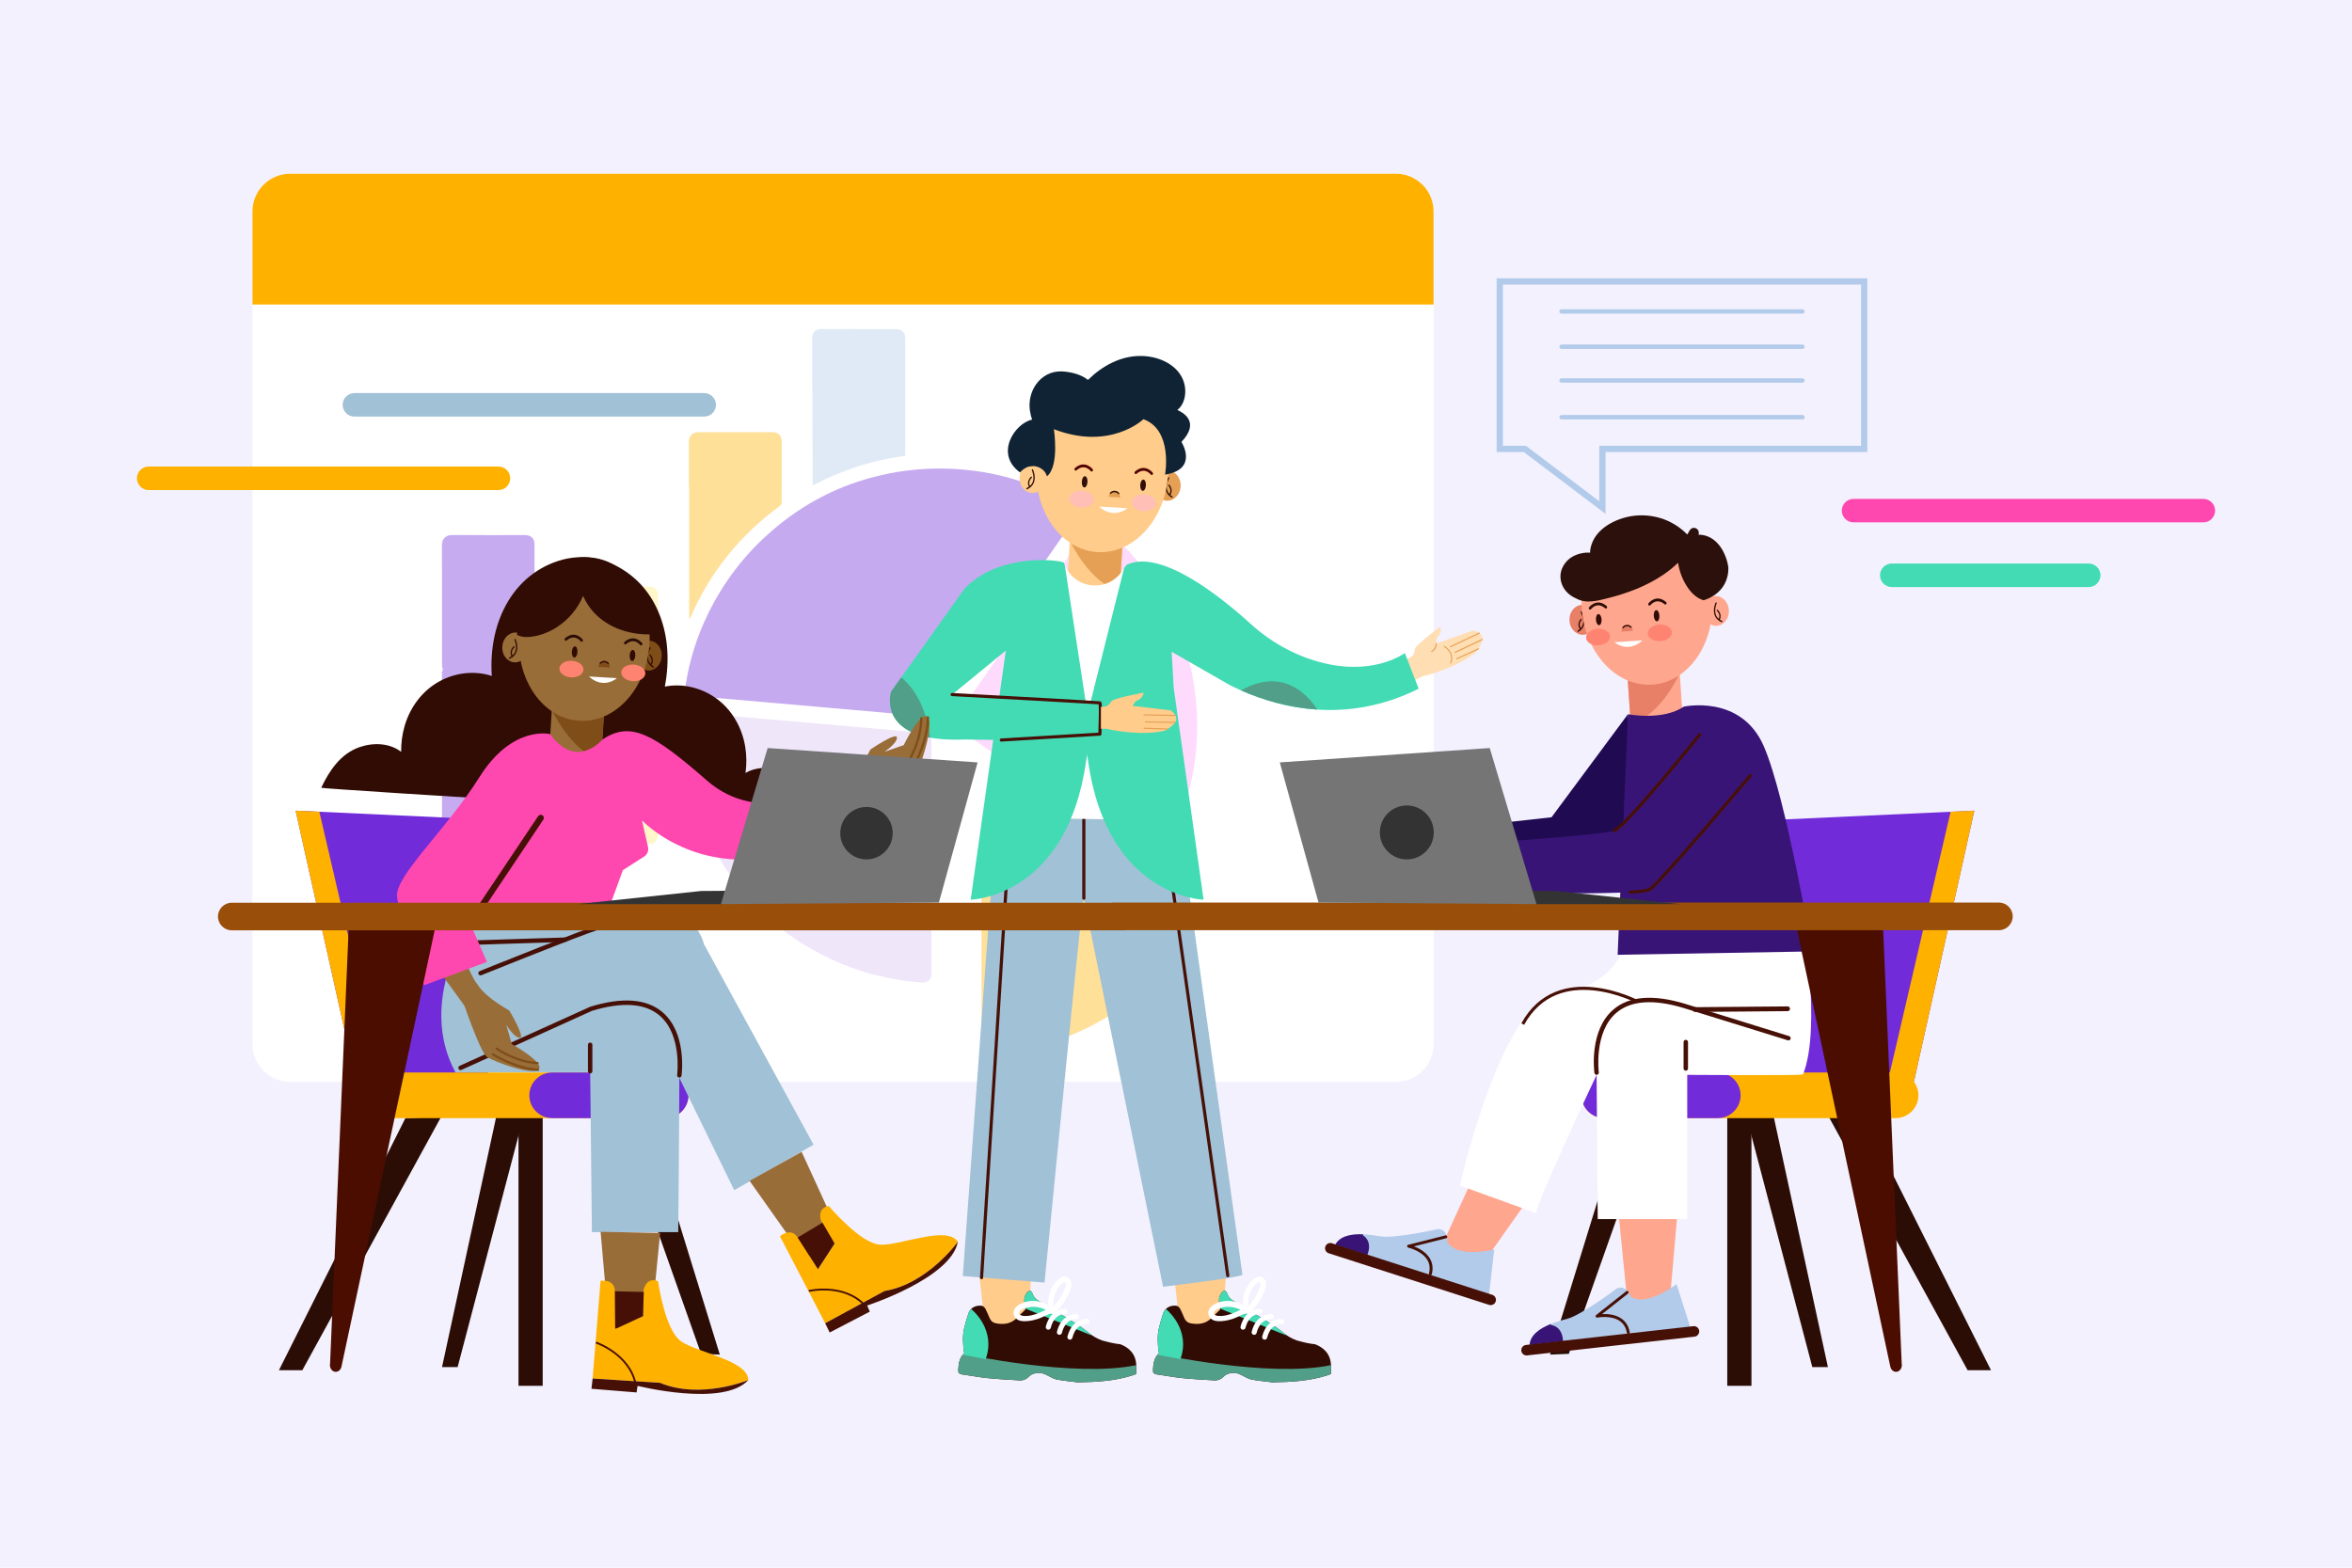 <?xml version="1.0" encoding="utf-8"?>
<!-- Generator: Adobe Illustrator 27.5.0, SVG Export Plug-In . SVG Version: 6.00 Build 0)  -->
<svg version="1.1" xmlns="http://www.w3.org/2000/svg" xmlns:xlink="http://www.w3.org/1999/xlink" x="0px" y="0px"
	 viewBox="0 0 750 500" style="enable-background:new 0 0 750 500;" xml:space="preserve">
<g id="BACKGROUND">
	<rect style="fill:#F3F1FE;" width="750" height="500"/>
</g>
<g id="OBJECTS">
	<g>
		<g>
			<g>
				<path style="fill:#FFFFFF;" d="M445.132,345.034H92.504c-6.6,0-12-5.4-12-12V67.412c0-6.6,5.4-12,12-12h352.628
					c6.6,0,12,5.4,12,12v265.622C457.132,339.634,451.732,345.034,445.132,345.034z"/>
				<g style="opacity:0.4;">
					<path style="fill:#712BD9;" d="M324.237,191.863c6.208-8.876,12.425-17.746,18.634-26.623c1.063-1.52,0.783-3.127-0.821-4.037
						c-2.621-1.486-5.291-2.885-7.961-4.282c-0.327-0.171-0.78-0.099-0.957-0.117c-0.484-0.347-0.824-0.696-1.237-0.872
						c-7.81-3.329-15.956-5.366-24.405-6.13c-11.658-1.055-23.055,0.209-34.185,3.907c-10.81,3.592-20.327,9.359-28.735,16.975
						c-7.797,7.062-14.005,15.352-18.653,24.797c-3.628,7.373-6.093,15.115-7.309,23.247c-0.283,1.896,0.755,3.109,2.694,3.273
						c7.063,0.599,14.125,1.215,21.186,1.831c7.728,0.675,15.456,1.357,23.184,2.035c5.836,0.512,11.672,1.027,17.508,1.536
						c4.504,0.393,9.008,0.777,13.512,1.169c1.132,0.099,2.023-0.262,2.693-1.221c1.958-2.808,3.954-5.589,5.917-8.394
						C311.618,209.929,317.922,200.892,324.237,191.863z"/>
					<path style="fill:#D7C1F2;" d="M294.472,233.735c-4.93-0.437-9.86-0.868-14.791-1.301c-10.739-0.944-21.479-1.891-32.218-2.83
						c-8.875-0.776-17.751-1.539-26.627-2.313c-2.022-0.176-3.139,0.779-3.204,2.832c-0.058,1.845-0.037,3.682,0.044,5.513
						l-0.148-0.033c0.148,2.334,0.416,4.643,0.761,6.877c0.318,2.342,0.74,4.675,1.264,6.996c0.095,0.421,0.174,0.858,0.378,1.201
						c0.111,0.454,0.222,0.901,0.335,1.339c-0.018-0.015-0.033-0.026-0.052-0.041c0.495,1.962,1.059,3.882,1.689,5.764
						c1.245,3.954,2.263,6.419,2.263,6.419l0.256,0.091c1.41,3.227,3.019,6.35,4.843,9.38c8.491,14.104,20.071,24.848,34.98,31.925
						c2.925,1.389,5.907,2.635,9.034,3.68c1.756,0.628,3.849,1.289,6.046,1.797c0.042,0.011,0.075,0.02,0.12,0.032
						c4.786,1.2,9.638,1.993,14.563,2.31c1.844,0.118,2.993-0.988,2.993-2.837c0.002-24.677,0.002-49.354-0.001-74.031
						C297.001,234.947,296.014,233.872,294.472,233.735z"/>
					<path style="fill:#FDA6F7;" d="M381.49,224.821c-0.618-7.81-2.289-15.378-5.056-22.706
						c-3.774-9.996-9.455-18.812-16.743-26.573c-2.61-2.78-5.528-5.277-8.371-7.829c-1.418-1.272-3.044-0.983-4.139,0.559
						c-0.31,0.436-0.605,0.882-0.912,1.32c-6.676,9.528-13.354,19.054-20.029,28.583c-5.201,7.425-10.398,14.854-15.598,22.28
						c-1.856,2.651-3.725,5.293-5.571,7.951c-1.118,1.61-0.865,2.976,0.738,4.136c0.888,0.643,1.785,1.273,2.683,1.902
						c7.649,5.354,15.299,10.706,22.949,16.058l-0.191,0.379l18.29,12.292c5.397,3.784,10.797,7.562,16.194,11.345
						c1.816,1.272,3.292,1.007,4.44-0.877c2.919-4.79,5.3-9.836,7.111-15.145C381.011,247.564,382.401,236.339,381.49,224.821z"/>
					<path style="fill:#FFB100;" d="M373.343,301.638c-4.639-3.26-9.283-6.514-13.928-9.766c-2.257-1.58-4.522-3.148-6.779-4.729
						c-2.234-1.565-4.459-3.143-6.693-4.709c-2.256-1.581-4.52-3.15-6.777-4.73c-2.235-1.564-4.472-3.125-6.695-4.705
						c-2.207-1.569-4.524-2.977-6.667-4.639c-0.802-0.622-1.653-1.182-2.486-1.764c-2.059-1.442-4.1-2.911-6.186-4.313
						c-1.813-1.218-3.995-0.102-4.143,2.073c-0.018,0.266-0.007,0.535-0.007,0.803c0,11.266,0,22.532,0,33.798
						c0,11.293,0,22.586,0.002,33.879c0,0.347-0.001,0.698,0.051,1.04c0.218,1.424,1.309,2.32,2.747,2.268
						c0.32-0.012,0.639-0.065,0.959-0.088c9.05-0.642,17.724-2.82,26.039-6.423c12.269-5.316,22.697-13.091,31.168-23.46
						C375.387,304.41,375.197,302.941,373.343,301.638z"/>
					<path style="fill:#FEEA7A;" d="M209.851,190.007c0-0.771-0.2-1.415-0.567-1.9c-0.025-0.033-0.052-0.065-0.078-0.096
						c-0.041-0.048-0.081-0.097-0.125-0.142c-0.012-0.012-0.025-0.022-0.037-0.034c-0.494-0.48-1.199-0.746-2.073-0.747
						c-0.218,0-0.435,0-0.653,0c-1.847,0-3.694-0.003-5.541-0.003c-5.855-0.002-11.709-0.001-17.564-0.003
						c-0.715,0-1.369,0.172-1.861,0.584c-0.014,0.011-0.028,0.022-0.041,0.033c-0.022,0.019-0.044,0.038-0.065,0.058
						c-0.58,0.505-0.891,1.285-0.895,2.306c-0.006,1.507-0.011,3.014,0,4.52c0,0.047,0.008,0.095,0.011,0.142
						c0,0.723,0,1.446-0.001,2.17c-0.005,0.084-0.008,0.166-0.008,0.247c-0.003,18.906-0.003,37.811-0.003,56.717
						c-0.003,4.008-0.005,8.015-0.007,12.023c0,0.079,0.004,0.153,0.006,0.229c0,0.047,0,0.094,0,0.14
						c0,0.771,0.2,1.415,0.568,1.901c0.023,0.031,0.049,0.061,0.074,0.091c0.042,0.05,0.084,0.1,0.129,0.147
						c0.012,0.012,0.025,0.022,0.038,0.034c0.494,0.48,1.199,0.746,2.073,0.747c0.208,0,0.416,0,0.623,0
						c1.855,0,3.711,0.003,5.566,0.003c5.856,0.002,11.713,0.001,17.569,0.004c0.715,0,1.369-0.172,1.862-0.584
						c0.014-0.011,0.027-0.022,0.041-0.033c0.022-0.019,0.044-0.038,0.065-0.058c0.58-0.504,0.891-1.285,0.895-2.306
						c0.006-1.507,0.011-3.014,0-4.52c0-0.047-0.008-0.095-0.011-0.142c0.001-0.723,0-1.446,0.001-2.169
						c0.005-0.084,0.008-0.166,0.008-0.247c0.003-18.898,0.003-37.795,0.002-56.693c0.003-4.016,0.005-8.031,0.007-12.046
						c0-0.079-0.004-0.154-0.006-0.23C209.851,190.1,209.851,190.053,209.851,190.007z"/>
					<path style="fill:#FFB100;" d="M219.677,147.744c-0.005,0.084-0.007,0.166-0.007,0.247c0,2.4,0,4.799,0,7.199h0.096
						c0,13.711,0.001,27.421,0.001,41.132c0,0.359,0,0.719,0,1.078c0.042,0.007,0.084,0.014,0.127,0.02
						c0.058-0.109,0.123-0.214,0.172-0.326c6.323-14.544,15.907-26.467,28.723-35.805c0.275-0.2,0.468-0.698,0.47-1.058
						c0.029-6.396,0.022-12.792,0.022-19.188c0-2.195-0.985-3.195-3.165-3.196c-7.814-0.002-15.628-0.001-23.442,0
						c-0.98,0-1.736,0.315-2.234,0.88c-0.499,0.505-0.769,1.24-0.772,2.185c-0.007,1.507-0.011,3.014,0,4.52
						c0.001,0.047,0.008,0.095,0.011,0.142C219.678,146.298,219.678,147.021,219.677,147.744z"/>
					<path style="fill:#B2CBEA;" d="M258.996,114.76c-0.005,0.084-0.007,0.166-0.007,0.247c0,2.399,0.162,28.034,0.162,38.452
						c0,0.399,0,0.798,0,1.372c9.353-4.927,19.109-8.101,29.525-9.43c0-0.343,0-0.631,0-0.919c0-12.096,0-24.193-0.001-36.289
						c0-1.814-0.655-2.8-2.116-3.105c-0.291-0.081-0.604-0.135-0.951-0.135c-0.218,0-0.436,0-0.653,0
						c-1.847,0-3.694-0.003-5.541-0.002c-2.36-0.001-4.721-0.001-7.081-0.001c-0.362-0.021-0.722-0.033-1.074,0
						c-3.137,0-6.273,0-9.41-0.002c-0.716,0-1.369,0.172-1.861,0.584c-0.014,0.011-0.027,0.022-0.041,0.033
						c-0.022,0.019-0.044,0.037-0.065,0.058c-0.58,0.504-0.891,1.285-0.895,2.306c-0.007,1.507-0.011,3.014,0,4.52
						c0,0.047,0.008,0.095,0.011,0.142C258.997,113.314,258.997,114.037,258.996,114.76z"/>
					<path style="fill:#722CDA;" d="M167.251,170.664c-7.706-0.003-15.413,0.041-23.119-0.027c-1.967-0.018-3.244,1.295-3.226,3.201
						c0.071,7.251,0.027,14.503,0.029,21.755c0.001,5.646,0.005,11.291,0.016,16.937c0,0.185,0.089,0.37,0.136,0.556
						c0.024-0.008,0.048-0.015,0.072-0.023v1.057c-0.064-0.054-0.137-0.115-0.228-0.192c0,1.482,0,2.769,0,4.055
						c0.002,16.055,0.004,32.11,0.007,48.165c0,1.948,1.071,3.019,3.029,3.02c7.76,0.003,15.52,0.002,23.28,0
						c2.193-0.001,3.202-1.004,3.202-3.171c0-30.719,0-61.437,0-92.156C170.45,171.679,169.436,170.665,167.251,170.664z
						 M141.16,212.422c-0.018-0.101-0.034-0.203-0.041-0.305c-0.009-0.133,0.01-0.262,0.041-0.388V212.422z"/>
				</g>
				<path style="fill:#FFB100;" d="M445.132,55.412H92.504c-6.6,0-12,5.4-12,12v29.715h376.628V67.412
					C457.132,60.812,451.732,55.412,445.132,55.412z"/>
			</g>
			<g>
				<g>
					<path style="fill:#B2CBEA;" d="M511.975,163.892l-26.067-19.71h-8.657V88.754h118.207v55.429h-83.483V163.892z
						 M479.251,142.182h7.329l23.395,17.69v-17.69h83.483V90.754H479.251V142.182z"/>
				</g>
				<g>
					<g>
						<path style="fill:#B2CBEA;" d="M497.948,98.639h76.812c0.386,0,0.703,0.316,0.703,0.703v0c0,0.386-0.316,0.702-0.703,0.702
							h-76.812c-0.386,0-0.703-0.316-0.703-0.702v0C497.245,98.955,497.561,98.639,497.948,98.639z"/>
					</g>
					<g>
						<path style="fill:#B2CBEA;" d="M497.948,109.88h76.812c0.386,0,0.703,0.316,0.703,0.703l0,0c0,0.386-0.316,0.703-0.703,0.703
							h-76.812c-0.386,0-0.703-0.316-0.703-0.703l0,0C497.245,110.196,497.561,109.88,497.948,109.88z"/>
					</g>
					<g>
						<path style="fill:#B2CBEA;" d="M497.948,120.653h76.812c0.386,0,0.703,0.316,0.703,0.703l0,0c0,0.386-0.316,0.702-0.703,0.702
							h-76.812c-0.386,0-0.703-0.316-0.703-0.702l0,0C497.245,120.969,497.561,120.653,497.948,120.653z"/>
					</g>
					<g>
						<path style="fill:#B2CBEA;" d="M497.948,132.362h76.812c0.386,0,0.703,0.316,0.703,0.702l0,0c0,0.386-0.316,0.703-0.703,0.703
							h-76.812c-0.386,0-0.703-0.316-0.703-0.703l0,0C497.245,132.678,497.561,132.362,497.948,132.362z"/>
					</g>
				</g>
			</g>
			<g>
				<path style="fill:#FFB100;" d="M158.945,148.801H47.403c-2.062,0-3.749,1.687-3.749,3.749l0,0c0,2.062,1.687,3.749,3.749,3.749
					h111.542c2.062,0,3.749-1.687,3.749-3.749l0,0C162.695,150.488,161.008,148.801,158.945,148.801z"/>
				<path style="fill:#A1C1D6;" d="M224.559,125.368H113.016c-2.062,0-3.749,1.687-3.749,3.749l0,0c0,2.062,1.687,3.749,3.749,3.749
					h111.542c2.062,0,3.749-1.687,3.749-3.749l0,0C228.308,127.055,226.621,125.368,224.559,125.368z"/>
				<path style="fill:#FF47B0;" d="M702.597,159.111H591.055c-2.062,0-3.749,1.687-3.749,3.749v0c0,2.062,1.687,3.749,3.749,3.749
					h111.542c2.062,0,3.749-1.687,3.749-3.749v0C706.346,160.799,704.659,159.111,702.597,159.111z"/>
				<path style="fill:#42DBB4;" d="M666.041,187.231H603.24c-2.062,0-3.749-1.687-3.749-3.749l0,0c0-2.062,1.687-3.749,3.749-3.749
					h62.801c2.062,0,3.749,1.687,3.749,3.749l0,0C669.79,185.544,668.103,187.231,666.041,187.231z"/>
			</g>
		</g>
		<g>
			<g>
				<g>
					<g>
						<g>
							<path style="fill:#FFCC8B;" d="M348.09,198.011L348.09,198.011c-4.624-0.268-8.187-4.27-7.919-8.894l1.14-19.647
								c0.268-4.624,4.27-8.187,8.894-7.919l0,0c4.624,0.268,8.187,4.271,7.919,8.894l-1.14,19.647
								C356.715,194.715,352.713,198.279,348.09,198.011z"/>
						</g>
					</g>
				</g>
				<g>
					<g>
						<g>
							<path style="fill:#E5A055;" d="M350.019,175.626c-3.235-0.188-6.243-1.328-8.88-3.202l0,0c0,0,6.314,13.745,15.937,16.077
								l0.834-14.386C355.431,175.236,352.768,175.785,350.019,175.626z"/>
						</g>
					</g>
				</g>
				<g>
					<g>
						<g>
							<g>
								<g>
									<g>
										<path style="fill:#E5A055;" d="M376.485,155.15c-0.154,2.65-2.151,4.69-4.46,4.556c-2.31-0.134-4.057-2.391-3.904-5.041
											c0.154-2.65,2.151-4.69,4.46-4.556C374.891,150.243,376.639,152.5,376.485,155.15z"/>
									</g>
								</g>
							</g>
						</g>
					</g>
					<g>
						<g>
							<g>
								<g>
									<g>
										<path style="fill:#FFCC8B;" d="M325.129,152.171c-0.154,2.65,1.594,4.907,3.904,5.041c2.31,0.134,4.306-1.906,4.46-4.556
											c0.154-2.65-1.594-4.907-3.904-5.041C327.28,147.482,325.283,149.521,325.129,152.171z"/>
									</g>
								</g>
							</g>
						</g>
					</g>
					<g>
						<g>
							<g>
								<g>
									<g>
										<path style="fill:#311009;" d="M372.51,152.28c0.064-0.104,0.193-0.134,0.286-0.065c0.094,0.069,0.12,0.209,0.056,0.313
											c-0.011,0.018-1.11,1.851-0.719,3.608c0.119,0.535,0.382,1.004,0.753,1.418c0.859-1.336-0.237-2.563-0.286-2.617
											c-0.08-0.087-0.08-0.23,0-0.32c0.08-0.089,0.21-0.091,0.291-0.004c0.015,0.016,1.424,1.582,0.294,3.252
											c0.197,0.173,0.417,0.334,0.664,0.48c0.1,0.059,0.137,0.196,0.082,0.306c-0.04,0.08-0.117,0.124-0.194,0.119
											c-0.029-0.002-0.059-0.01-0.086-0.026c-1.041-0.613-1.686-1.453-1.919-2.497C371.299,154.3,372.46,152.362,372.51,152.28z
											"/>
									</g>
								</g>
							</g>
						</g>
					</g>
					<g>
						<g>
							<g>
								<g>
									<path style="fill:#311009;" d="M329.409,149.78c-0.051-0.111-0.176-0.155-0.277-0.097
										c-0.102,0.057-0.143,0.193-0.092,0.304c0.009,0.02,0.889,1.967,0.297,3.667c-0.18,0.518-0.495,0.954-0.912,1.321
										c-0.699-1.426,0.532-2.519,0.587-2.567c0.09-0.077,0.106-0.22,0.037-0.317c-0.069-0.098-0.198-0.115-0.289-0.038
										c-0.016,0.014-1.597,1.407-0.668,3.196c-0.216,0.149-0.452,0.284-0.716,0.4c-0.106,0.047-0.158,0.179-0.117,0.295
										c0.03,0.084,0.102,0.136,0.179,0.141c0.029,0.002,0.06-0.003,0.089-0.016c1.105-0.489,1.843-1.249,2.194-2.258
										C330.379,151.926,329.449,149.867,329.409,149.78z"/>
								</g>
							</g>
						</g>
					</g>
					<g>
						<g>
							<g>
								<g>
									<g>
										
											<ellipse transform="matrix(0.058 -0.998 0.998 0.058 181.536 492.117)" style="fill:#FFCC8B;" cx="351.512" cy="149.873" rx="26.133" ry="21.035"/>
									</g>
								</g>
							</g>
						</g>
					</g>
					<g>
						<g>
							<g>
								<g>
									<g>
										<g>
											<path style="fill:#E5A055;" d="M357.189,158.685c0.065-1.125-0.7-2.084-1.71-2.143c-1.01-0.058-1.881,0.806-1.946,1.931
												L357.189,158.685z"/>
										</g>
									</g>
								</g>
							</g>
						</g>
						<g>
							<g>
								<g>
									<g>
										<g>
											<path style="fill:#311009;" d="M354.116,157.514c-0.053-0.003-0.104-0.028-0.142-0.075
												c-0.075-0.093-0.067-0.236,0.018-0.319c0.414-0.404,0.943-0.612,1.49-0.585c0,0,0.011,0,0.016,0
												c0.542,0.031,1.035,0.291,1.392,0.731c0.075,0.093,0.067,0.236-0.019,0.319c-0.086,0.083-0.215,0.076-0.291-0.017
												c-0.286-0.353-0.685-0.543-1.121-0.582c-0.438-0.022-0.862,0.145-1.194,0.469
												C354.222,157.498,354.169,157.517,354.116,157.514z"/>
										</g>
									</g>
								</g>
							</g>
						</g>
						<g>
							<g>
								<g>
									<g>
										<g>
											<path style="fill:#311009;" d="M346.778,153.725c-0.058,0.991-0.51,1.771-1.01,1.742c-0.5-0.029-0.86-0.856-0.802-1.848
												c0.058-0.991,0.51-1.771,1.01-1.742C346.476,151.907,346.835,152.734,346.778,153.725z"/>
										</g>
									</g>
								</g>
							</g>
						</g>
						<g>
							<g>
								<g>
									<g>
										<g>
											<path style="fill:#311009;" d="M365.403,154.806c-0.058,0.991-0.51,1.771-1.01,1.742
												c-0.501-0.029-0.86-0.856-0.802-1.848c0.058-0.991,0.51-1.771,1.01-1.742
												C365.102,152.987,365.461,153.814,365.403,154.806z"/>
										</g>
									</g>
								</g>
							</g>
						</g>
						<g>
							<g>
								<g>
									<g>
										<g>
											<path style="fill:#FFBFB6;" d="M348.733,159.429c-0.086,1.476-1.888,2.572-4.025,2.448
												c-2.138-0.124-3.801-1.421-3.715-2.897c0.086-1.476,1.888-2.572,4.025-2.448
												C347.155,156.656,348.819,157.953,348.733,159.429z"/>
										</g>
									</g>
								</g>
							</g>
						</g>
						<g>
							<g>
								<g>
									<g>
										<g>
											<path style="fill:#FFBFB6;" d="M368.653,160.585c-0.086,1.476-1.888,2.572-4.025,2.448
												c-2.138-0.124-3.801-1.421-3.716-2.897c0.086-1.476,1.888-2.572,4.026-2.448
												C367.075,157.812,368.738,159.109,368.653,160.585z"/>
										</g>
									</g>
								</g>
							</g>
						</g>
						<g>
							<g>
								<g>
									<g>
										<g>
											<path style="fill:#540200;" d="M342.997,150.096c-0.113-0.007-0.223-0.064-0.298-0.168
												c-0.141-0.194-0.11-0.479,0.069-0.636c3.189-2.788,5.637,0.323,5.661,0.354c0.145,0.189,0.122,0.474-0.052,0.636
												c-0.174,0.163-0.435,0.139-0.581-0.048c-0.079-0.102-1.968-2.471-4.518-0.237
												C343.195,150.069,343.095,150.102,342.997,150.096z"/>
										</g>
									</g>
								</g>
							</g>
						</g>
						<g>
							<g>
								<g>
									<g>
										<g>
											<path style="fill:#540200;" d="M362.15,151.207c-0.113-0.007-0.223-0.064-0.298-0.168
												c-0.141-0.194-0.11-0.479,0.069-0.636c3.189-2.789,5.637,0.323,5.66,0.354c0.146,0.189,0.122,0.473-0.052,0.636
												c-0.175,0.163-0.434,0.139-0.581-0.048c-0.079-0.102-1.967-2.47-4.518-0.237
												C362.348,151.18,362.248,151.212,362.15,151.207z"/>
										</g>
									</g>
								</g>
							</g>
						</g>
						<g>
							<g>
								<g>
									<g>
										<g>
											<path style="fill:#FFFFFF;" d="M359.499,162.089c0,0-4.222,3.788-9.025-0.523L359.499,162.089z"/>
										</g>
									</g>
								</g>
							</g>
						</g>
					</g>
				</g>
				<g>
					<g>
						<g>
							<g>
								<g>
									<path style="fill:#102334;" d="M329.13,133.825c-0.362-0.982-0.6-1.991-0.727-2.94c-0.381-2.826,0.238-5.816,1.94-8.254
										c1.842-2.639,4.85-4.38,8.445-4.166c2.78,0.166,6,0.959,8.121,2.693c0.016-0.003,0.033-0.006,0.049-0.009
										c4.368-4.311,10.318-7.747,17.07-7.619c6.447,0.122,12.701,3.599,13.772,9.508c0.473,2.608-0.046,5.878-2.374,7.719
										c1.941,0.839,7.315,3.897,1.308,10.188c0,0,5.605,8.696-5.227,10.435c0,0,2.626-14.203-6.893-17.682
										c0,0-10.503,10.145-28.555,3.189c0,0,1.845,11.73-2.211,15.037c-0.064-0.268-0.167-0.526-0.315-0.774
										c-0.107-0.337-0.301-0.63-0.58-0.879c-0.186-0.277-0.437-0.496-0.742-0.669c-0.088-0.066-0.176-0.13-0.268-0.189
										c-0.306-0.212-0.645-0.375-1.018-0.486c-0.131-0.044-0.262-0.089-0.4-0.123c-0.59-0.163-1.179-0.187-1.769-0.07
										c-0.59,0.024-1.14,0.179-1.649,0.465c-0.624,0.326-1.436,0.95-1.821,1.487C317.097,144.818,323.53,135.024,329.13,133.825z
										"/>
								</g>
							</g>
						</g>
					</g>
				</g>
			</g>
			<g>
				<g>
					<g>
						<path style="fill:#FFCC8B;" d="M329.854,393.656l-2.116,28.146c0,0-6.273,6.561-13.676,0.815l-3.206-28.885L329.854,393.656z"
							/>
					</g>
					<g>
						<path style="fill:#310C04;" d="M312.009,416.446c1.158-0.121,1.773,0.123,2.301,1.149c0.467,0.91,0.852,1.863,1.258,2.803
							c0.401,0.93,1.087,1.491,2.083,1.671c2.37,0.429,4.585,0.196,6.423-1.556c0.854-0.815,1.653-1.69,2.537-2.471
							c0.497-0.439,0.592-0.842,0.378-1.454c-0.502-1.438-0.58-2.88,0.391-4.172c0.256-0.341,0.712-0.757,1.055-0.739
							c0.298,0.016,0.703,0.554,0.822,0.936c0.353,1.133,1.157,1.809,2.106,2.383c3.399,2.057,6.821,4.076,10.187,6.185
							c1.891,1.185,3.807,2.38,5.5,3.819c1.374,1.167,2.865,1.977,4.447,2.547c0,0,3.153,0.862,4.49,1.024
							c0.424,0.051,0.848,0.112,1.273,0.166c2.515,0.967,4.915,2.873,5.07,6.665c0.041,1.003,0.022,1.945-0.042,2.829
							c-0.249,0.104-0.484,0.213-0.761,0.305c-5.831,1.932-11.798,2.264-17.868,2.349c-2.181-0.276-4.379-0.465-6.537-0.867
							c-1.008-0.188-1.981-0.716-2.896-1.221c-1.181-0.652-2.405-1.108-3.733-0.866c-0.78,0.142-1.695,0.42-2.207,0.961
							c-0.921,0.973-1.949,1.446-3.215,1.37c-3.44-0.206-6.884-0.388-10.311-0.737c-2.684-0.274-5.339-0.816-8.016-1.172
							c-0.916-0.122-1.23-0.582-1.182-1.414c0.105-1.85,0.293-3.695,1.687-5.092c0.457-0.459,0.06-0.763,0.031-1.138
							c-0.185-2.356-0.405-4.719,0.172-7.049c0.388-1.564,0.809-3.126,1.326-4.65C309.29,417.506,310.376,416.618,312.009,416.446z"
							/>
						<path style="fill:#519F89;" d="M361.527,438.537c-5.831,1.932-11.799,2.264-17.868,2.349
							c-2.181-0.276-4.379-0.465-6.537-0.867c-1.008-0.188-1.981-0.716-2.897-1.221c-1.181-0.652-2.405-1.109-3.733-0.866
							c-0.779,0.142-1.695,0.42-2.206,0.961c-0.921,0.973-1.949,1.446-3.215,1.37c-3.44-0.206-6.884-0.388-10.311-0.737
							c-2.684-0.274-5.339-0.816-8.016-1.172c-0.916-0.122-1.23-0.582-1.183-1.414c0.081-1.432,0.219-2.859,0.921-4.08l0.766-1.012
							c0,0,35.395,7.659,55.079,3.556c0.041,1.003,0.022,1.945-0.042,2.829C362.039,438.336,361.803,438.445,361.527,438.537z"/>
						<path style="fill:#42DBB4;" d="M307.453,423.661c0.388-1.564,0.809-3.126,1.326-4.65c0.207-0.611,0.534-1.091,0.928-1.492
							c0.422,0.34,7.953,6.569,4.611,15.952l-7.287-1.371c0.073-0.084,0.136-0.171,0.218-0.252c0.457-0.459,0.06-0.763,0.031-1.138
							C307.096,428.354,306.876,425.991,307.453,423.661z"/>
						<path style="fill:#42DBB4;" d="M347.848,425.823l-20.622-8.341l-0.15-0.259c0.017-0.19-0.004-0.393-0.088-0.633
							c-0.502-1.438-0.579-2.879,0.391-4.172c0.256-0.341,0.712-0.757,1.055-0.739c0.298,0.016,0.703,0.554,0.822,0.936
							c0.354,1.133,1.157,1.809,2.106,2.383c3.399,2.057,6.821,4.076,10.187,6.185c1.891,1.185,3.807,2.381,5.5,3.819
							c0.297,0.252,0.602,0.48,0.91,0.701L347.848,425.823z"/>
						<g>
							<path style="fill:#FFFFFF;" d="M343.31,419.115c0.451,0.042,0.765,0.434,0.727,0.876c-0.039,0.444-0.43,0.772-0.873,0.737
								c-0.138-0.011-3.387-0.212-4.552,4.393c-0.109,0.434-0.55,0.696-0.983,0.585c-0.048-0.012-0.096-0.029-0.141-0.049
								c-0.348-0.16-0.543-0.549-0.444-0.934C338.558,418.733,343.263,419.111,343.31,419.115z"/>
							<path style="fill:#FFFFFF;" d="M346.662,420.656c0.449,0.041,0.765,0.434,0.727,0.876c-0.039,0.444-0.43,0.772-0.873,0.737
								c-0.138-0.011-3.387-0.212-4.551,4.393c-0.109,0.434-0.55,0.696-0.983,0.585c-0.048-0.012-0.096-0.029-0.141-0.049
								c-0.346-0.159-0.543-0.549-0.445-0.934C341.91,420.274,346.615,420.652,346.662,420.656z"/>
							<path style="fill:#FFFFFF;" d="M323.235,418.376c-0.178,1.068,0.409,2.031,1.316,2.552c0.944,0.543,2.14,0.497,3.19,0.406
								c1.033-0.09,2.061-0.312,3.048-0.626c0.99-0.314,1.91-0.758,2.841-1.21c0.397-0.193,0.813-0.396,1.247-0.489
								c0.196-0.042,0.387-0.031,0.578-0.021c0.078,0.054,0.16,0.058,0.242,0.07c-0.891,0.833-1.713,2.097-2.202,4.033
								c-0.099,0.385,0.098,0.775,0.444,0.934c0.045,0.021,0.093,0.037,0.141,0.049c0.433,0.11,0.874-0.152,0.983-0.585
								c1.163-4.605,4.413-4.404,4.551-4.393c0.443,0.035,0.835-0.293,0.873-0.737c0.038-0.442-0.278-0.834-0.727-0.875
								c-0.026-0.002-1.478-0.114-3.025,0.796c-0.001-0.019,0.007-0.036,0.004-0.055c0.364-0.24,0.68-0.583,0.973-0.892
								c0.393-0.413,0.766-0.845,1.107-1.301c0.67-0.894,1.258-1.86,1.74-2.869c0.742-1.558,1.802-3.893,0.379-5.377
								c-1.5-1.564-3.47,0.096-4.499,1.355c-1.493,1.826-2.572,4.803-2.018,7.268c-1.038-0.705-2.221-1.181-3.523-1.383
								c-1.849-0.286-3.844-0.004-5.516,0.845C324.358,416.39,323.434,417.185,323.235,418.376z M337.395,410.754
								c0.446-0.627,1.113-1.47,1.849-1.773c0.742-0.306,0.589,0.902,0.498,1.274c-0.23,0.932-0.652,1.843-1.097,2.69
								c-0.462,0.882-1.017,1.701-1.64,2.477c-0.312,0.387-0.767,0.792-1.086,1.241c-0.191-1.191,0.077-2.56,0.381-3.596
								C336.537,412.253,336.904,411.445,337.395,410.754z M325.023,418.576c0.234-0.737,1.217-1.112,1.876-1.35
								c2.146-0.778,4.55-0.464,6.598,0.529c-0.691,0.287-1.355,0.644-2.046,0.931c-1.572,0.654-3.461,1.203-5.182,1.005
								C325.7,419.626,324.784,419.33,325.023,418.576z"/>
						</g>
					</g>
				</g>
				<g>
					<g>
						<path style="fill:#FFCC8B;" d="M391.949,393.656l-2.116,28.146c0,0-6.273,6.561-13.676,0.815l-3.206-28.885L391.949,393.656z"
							/>
					</g>
					<g>
						<path style="fill:#310C04;" d="M374.104,416.446c1.158-0.121,1.773,0.123,2.301,1.149c0.467,0.91,0.852,1.863,1.258,2.803
							c0.401,0.93,1.088,1.491,2.083,1.671c2.37,0.429,4.585,0.196,6.423-1.556c0.854-0.815,1.653-1.69,2.537-2.471
							c0.497-0.439,0.592-0.842,0.378-1.454c-0.502-1.438-0.58-2.88,0.391-4.172c0.256-0.341,0.712-0.757,1.055-0.739
							c0.298,0.016,0.703,0.554,0.822,0.936c0.353,1.133,1.157,1.809,2.106,2.383c3.399,2.057,6.821,4.076,10.187,6.185
							c1.891,1.185,3.807,2.38,5.5,3.819c1.374,1.167,2.865,1.977,4.447,2.547c0,0,3.153,0.862,4.49,1.024
							c0.424,0.051,0.848,0.112,1.273,0.166c2.515,0.967,4.915,2.873,5.07,6.665c0.041,1.003,0.022,1.945-0.042,2.829
							c-0.249,0.104-0.484,0.213-0.761,0.305c-5.831,1.932-11.798,2.264-17.868,2.349c-2.181-0.276-4.379-0.465-6.537-0.867
							c-1.008-0.188-1.981-0.716-2.896-1.221c-1.181-0.652-2.405-1.108-3.733-0.866c-0.78,0.142-1.695,0.42-2.207,0.961
							c-0.921,0.973-1.949,1.446-3.215,1.37c-3.44-0.206-6.884-0.388-10.311-0.737c-2.684-0.274-5.339-0.816-8.016-1.172
							c-0.916-0.122-1.23-0.582-1.182-1.414c0.105-1.85,0.293-3.695,1.687-5.092c0.457-0.459,0.06-0.763,0.031-1.138
							c-0.185-2.356-0.405-4.719,0.172-7.049c0.388-1.564,0.809-3.126,1.326-4.65C371.386,417.506,372.471,416.618,374.104,416.446z
							"/>
						<path style="fill:#519F89;" d="M423.622,438.537c-5.831,1.932-11.799,2.264-17.868,2.349
							c-2.181-0.276-4.379-0.465-6.537-0.867c-1.008-0.188-1.981-0.716-2.897-1.221c-1.181-0.652-2.405-1.109-3.733-0.866
							c-0.779,0.142-1.695,0.42-2.206,0.961c-0.921,0.973-1.949,1.446-3.215,1.37c-3.44-0.206-6.884-0.388-10.311-0.737
							c-2.684-0.274-5.339-0.816-8.016-1.172c-0.916-0.122-1.23-0.582-1.183-1.414c0.081-1.432,0.219-2.859,0.921-4.08l0.766-1.012
							c0,0,35.395,7.659,55.079,3.556c0.041,1.003,0.022,1.945-0.042,2.829C424.134,438.336,423.899,438.445,423.622,438.537z"/>
						<path style="fill:#42DBB4;" d="M369.549,423.661c0.388-1.564,0.809-3.126,1.326-4.65c0.207-0.611,0.534-1.091,0.928-1.492
							c0.422,0.34,7.953,6.569,4.611,15.952l-7.287-1.371c0.073-0.084,0.136-0.171,0.218-0.252c0.457-0.459,0.06-0.763,0.031-1.138
							C369.191,428.354,368.971,425.991,369.549,423.661z"/>
						<path style="fill:#42DBB4;" d="M409.943,425.823l-20.622-8.341l-0.15-0.259c0.017-0.19-0.004-0.393-0.088-0.633
							c-0.502-1.438-0.579-2.879,0.391-4.172c0.256-0.341,0.712-0.757,1.055-0.739c0.298,0.016,0.703,0.554,0.822,0.936
							c0.353,1.133,1.157,1.809,2.106,2.383c3.399,2.057,6.821,4.076,10.187,6.185c1.891,1.185,3.806,2.381,5.5,3.819
							c0.297,0.252,0.602,0.48,0.91,0.701L409.943,425.823z"/>
						<g>
							<path style="fill:#FFFFFF;" d="M405.405,419.115c0.451,0.042,0.765,0.434,0.727,0.876c-0.039,0.444-0.43,0.772-0.873,0.737
								c-0.138-0.011-3.387-0.212-4.552,4.393c-0.109,0.434-0.55,0.696-0.983,0.585c-0.048-0.012-0.096-0.029-0.141-0.049
								c-0.348-0.16-0.543-0.549-0.444-0.934C400.653,418.733,405.358,419.111,405.405,419.115z"/>
							<path style="fill:#FFFFFF;" d="M408.758,420.656c0.449,0.041,0.765,0.434,0.727,0.876c-0.039,0.444-0.43,0.772-0.873,0.737
								c-0.138-0.011-3.387-0.212-4.551,4.393c-0.109,0.434-0.55,0.696-0.983,0.585c-0.048-0.012-0.096-0.029-0.141-0.049
								c-0.346-0.159-0.543-0.549-0.445-0.934C404.005,420.274,408.711,420.652,408.758,420.656z"/>
							<path style="fill:#FFFFFF;" d="M385.33,418.376c-0.179,1.068,0.408,2.031,1.316,2.552c0.944,0.543,2.14,0.497,3.19,0.406
								c1.033-0.09,2.061-0.312,3.048-0.626c0.99-0.314,1.91-0.758,2.841-1.21c0.397-0.193,0.813-0.396,1.247-0.489
								c0.196-0.042,0.387-0.031,0.578-0.021c0.078,0.054,0.16,0.058,0.242,0.07c-0.891,0.833-1.713,2.097-2.202,4.033
								c-0.099,0.385,0.098,0.775,0.444,0.934c0.045,0.021,0.093,0.037,0.141,0.049c0.433,0.11,0.874-0.152,0.983-0.585
								c1.163-4.605,4.413-4.404,4.551-4.393c0.444,0.035,0.835-0.293,0.873-0.737c0.038-0.442-0.278-0.834-0.727-0.875
								c-0.026-0.002-1.477-0.114-3.025,0.796c-0.001-0.019,0.007-0.036,0.004-0.055c0.364-0.24,0.68-0.583,0.973-0.892
								c0.393-0.413,0.766-0.845,1.107-1.301c0.67-0.894,1.258-1.86,1.74-2.869c0.742-1.558,1.802-3.893,0.379-5.377
								c-1.5-1.564-3.47,0.096-4.499,1.355c-1.493,1.826-2.572,4.803-2.018,7.268c-1.038-0.705-2.221-1.181-3.523-1.383
								c-1.849-0.286-3.844-0.004-5.516,0.845C386.453,416.39,385.53,417.185,385.33,418.376z M399.49,410.754
								c0.446-0.627,1.113-1.47,1.849-1.773c0.742-0.306,0.589,0.902,0.498,1.274c-0.23,0.932-0.652,1.843-1.097,2.69
								c-0.462,0.882-1.017,1.701-1.64,2.477c-0.312,0.387-0.767,0.792-1.086,1.241c-0.191-1.191,0.077-2.56,0.381-3.596
								C398.633,412.253,398.999,411.445,399.49,410.754z M387.118,418.576c0.234-0.737,1.217-1.112,1.876-1.35
								c2.146-0.778,4.55-0.464,6.598,0.529c-0.691,0.287-1.355,0.644-2.046,0.931c-1.572,0.654-3.461,1.203-5.182,1.005
								C387.795,419.626,386.88,419.33,387.118,418.576z"/>
						</g>
					</g>
				</g>
			</g>
			<g>
				<g>
					<g>
						<g>
							<g>
								<g>
									<path style="fill:#A1C1D6;" d="M374.52,251.123l-56.016-1.145l-11.492,157.001l26.063,2.082
										c0.216-1.55,12.619-128.905,12.535-122.561l25.266,123.894c0,0,25.212-2.988,25.299-3.853L374.52,251.123z"/>
								</g>
							</g>
						</g>
					</g>
				</g>
				<g>
					<g>
						<g>
							<path style="fill:#471007;" d="M345.611,287c-0.276,0-0.5-0.224-0.5-0.5v-32.23c0-0.203,0.124-0.387,0.313-0.463
								c0.187-0.075,0.403-0.032,0.547,0.115c0.247,0.256,6.175,6.177,14.43-0.468c0.216-0.172,0.529-0.141,0.703,0.076
								c0.173,0.215,0.139,0.53-0.076,0.703c-7.119,5.73-12.823,2.658-14.916,1.105V286.5C346.111,286.776,345.887,287,345.611,287z
								"/>
						</g>
					</g>
					<g>
						<path style="fill:#471007;" d="M391.513,407.378c-0.245,0-0.459-0.181-0.494-0.43l-22.325-157.469
							c-0.039-0.273,0.151-0.526,0.425-0.565c0.27-0.038,0.527,0.151,0.565,0.425l22.325,157.469
							c0.039,0.273-0.151,0.526-0.425,0.565C391.561,407.376,391.536,407.378,391.513,407.378z"/>
					</g>
					<g>
						<path style="fill:#471007;" d="M312.991,408.008c-0.01,0-0.021,0-0.031-0.001c-0.275-0.018-0.485-0.255-0.468-0.53
							l9.995-158.73c0.017-0.274,0.231-0.496,0.53-0.468c0.275,0.017,0.485,0.255,0.468,0.53l-9.995,158.73
							C313.474,407.804,313.254,408.008,312.991,408.008z"/>
					</g>
				</g>
			</g>
			<g>
				<g>
					<g>
						<g>
							<path style="fill:#FFDEB3;" d="M448.609,218.487c0,0,4.276-2.723,5.557-2.948c1.281-0.225,10.893-2.847,16.713-7.696
								c0,0,2.501-3.487,1.634-5.052c-0.867-1.565-2.867-1.68-2.867-1.68l-11.635,4.141c0,0-0.122-1.611,0.512-2.203
								c0.634-0.592,1.285-2.33,0.665-3.151c0,0-7.677,5.798-7.96,6.947c-0.283,1.148-0.167,2.16-1.706,2.947
								c-1.539,0.787-3.979,1.9-3.979,1.9S442.775,217.022,448.609,218.487z"/>
						</g>
					</g>
					<g>
						<g>
							<path style="fill:#E5A055;" d="M456.38,207.858c0.043,0.084,0.146,0.12,0.232,0.079c1.548-0.73,1.575-2.604,1.576-2.684
								c0-0.097-0.078-0.177-0.175-0.177c-0.098-0.001-0.177,0.078-0.178,0.175c0,0.017-0.029,1.732-1.374,2.367
								c-0.088,0.042-0.126,0.147-0.084,0.235C456.378,207.855,456.379,207.857,456.38,207.858z"/>
						</g>
					</g>
					<g>
						<g>
							<path style="fill:#E5A055;" d="M464.35,210.191c0.042,0.083,0.143,0.119,0.23,0.081c6.975-3.144,7.014-3.21,7.052-3.273
								c0.049-0.084,0.021-0.191-0.062-0.242c-0.065-0.039-0.146-0.03-0.201,0.015c-0.272,0.161-4.282,1.983-6.934,3.178
								c-0.089,0.04-0.128,0.145-0.088,0.233C464.347,210.185,464.349,210.188,464.35,210.191z"/>
						</g>
					</g>
					<g>
						<g>
							<path style="fill:#E5A055;" d="M463.815,208.16c0.043,0.084,0.145,0.12,0.232,0.079c8.78-4.103,8.782-4.12,8.798-4.255
								c0.01-0.097-0.058-0.184-0.156-0.195c-0.048-0.006-0.094,0.009-0.129,0.036c-0.3,0.174-5.327,2.536-8.663,4.095
								c-0.088,0.041-0.126,0.146-0.085,0.235C463.813,208.156,463.814,208.158,463.815,208.16z"/>
						</g>
					</g>
					<g>
						<g>
							<path style="fill:#E5A055;" d="M462.38,206.338c0.043,0.085,0.146,0.12,0.233,0.079l9.21-4.349
								c0.088-0.042,0.126-0.147,0.084-0.235c-0.042-0.088-0.147-0.126-0.235-0.084l-9.211,4.349
								c-0.088,0.042-0.126,0.147-0.084,0.235C462.379,206.335,462.38,206.336,462.38,206.338z"/>
						</g>
					</g>
					<g>
						<g>
							<path style="fill:#E5A055;" d="M462.407,211.552c0.018,0.036,0.049,0.065,0.089,0.082c0.09,0.038,0.193-0.005,0.231-0.094
								c1.461-3.478-2.036-5.498-2.071-5.518c-0.085-0.048-0.193-0.018-0.24,0.067c-0.048,0.085-0.017,0.192,0.067,0.241
								c0.134,0.075,3.258,1.889,1.919,5.074C462.38,211.453,462.384,211.507,462.407,211.552z"/>
						</g>
					</g>
				</g>
				<g>
					<path style="fill:#FFFFFF;" d="M350.193,186.699c-4.691,0.44-8.946-2.289-10.653-6.429l-0.119,80.82l18.921,0.298l0.12-80.253
						C356.868,184.159,353.849,186.356,350.193,186.699z"/>
					<g>
						<path style="fill:#42DBB4;" d="M350.666,224.526l-4.405-0.293l-6.722-43.963c-0.122-0.295-0.233-0.596-0.327-0.904
							c-3.454-1.116-21.099-2.49-31.598,8.308l-23.443,32.88c0,0-5.394,16.508,23.581,15.299l8.963,0.131l-7.186,50.963
							c0,0,30.746-0.638,36.844-44.43c0.996-4.385,1.547-7.434,1.547-7.434l-0.085-0.56l2.591-0.128L350.666,224.526z
							 M320.731,207.494l-2.1,14.897l-14.685-0.978l0.15,0.139l-0.476-0.03L320.731,207.494z"/>
						<path style="fill:#519F89;" d="M296.612,235.263c-1.434-10.66-5.651-16.285-9.237-19.204l-3.204,4.493
							C284.171,220.553,280.323,232.339,296.612,235.263z"/>
					</g>
					<g>
						<path style="fill:#42DBB4;" d="M447.969,208.287c0,0-8.828,6.629-23.89,3.633c-9.446-1.879-18.146-6.466-25.275-12.942
							c-9.845-8.943-28.636-23.884-39.485-18.883l-0.857,1.04l-11.929,47.625c0,0-0.738,2.498,0.379,7.865l-0.532,0.884
							c4.362,48.76,37.418,49.439,37.418,49.439l-9.533-67.614l-0.652-11.463l18.673,10.711
							c14.704,7.368,36.775,12.725,60.095,1.073L447.969,208.287z"/>
						<path style="fill:#519F89;" d="M420.061,226.31c-3.048-4.702-11.029-13.634-24.336-6.112
							C402.672,223.272,410.957,225.733,420.061,226.31z"/>
					</g>
				</g>
				<g>
					<path style="fill:#471007;" d="M319.299,236.521c-0.263,0-0.483-0.205-0.499-0.47c-0.017-0.276,0.193-0.513,0.469-0.529
						l30.979-1.854c0.124-3.355,0.219-7.877,0.093-9.033c-2.96-0.223-31.493-1.788-46.747-2.614
						c-0.275-0.015-0.487-0.25-0.472-0.526c0.016-0.275,0.229-0.512,0.526-0.472c21.347,1.156,46.871,2.561,47.24,2.684
						c0.429,0.143,0.739,0.245,0.342,10.453c-0.011,0.257-0.214,0.464-0.47,0.48l-31.431,1.882
						C319.319,236.521,319.309,236.521,319.299,236.521z"/>
				</g>
				<g>
					<g>
						<g>
							<path style="fill:#FFCC8B;" d="M373.296,226.572l-12.082-1.44c0,0,0.598-1.475,1.417-1.72
								c0.819-0.245,2.155-1.494,1.966-2.49c0,0-9.314,1.756-10.067,2.646c-0.753,0.89-1.094,1.833-2.796,1.854
								c-0.213,0.003-0.44,0.003-0.675,0.003v6.989c0.958-0.029,1.832-0.012,2.257,0.113c1.229,0.362,10.86,2.258,18.121,0.526
								c0,0,3.734-1.983,3.654-3.743C375.011,227.55,373.296,226.572,373.296,226.572z"/>
						</g>
					</g>
					<g>
						<g>
							<path style="fill:#E5A055;" d="M364.646,232.266c0.001,0.092,0.074,0.168,0.168,0.172c7.533,0.28,7.596,0.239,7.657,0.199
								c0.08-0.052,0.102-0.16,0.051-0.241c-0.041-0.063-0.115-0.09-0.184-0.075c-0.311,0.023-4.647-0.125-7.511-0.231
								c-0.096-0.004-0.177,0.071-0.18,0.167C364.646,232.26,364.646,232.263,364.646,232.266z"/>
						</g>
					</g>
					<g>
						<g>
							<path style="fill:#E5A055;" d="M365.063,230.24c0.001,0.093,0.076,0.169,0.17,0.172c9.546,0.224,9.555,0.209,9.628,0.097
								c0.051-0.081,0.029-0.188-0.052-0.241c-0.04-0.026-0.087-0.033-0.13-0.024c-0.341,0.023-5.812-0.095-9.439-0.179
								c-0.096-0.002-0.176,0.074-0.178,0.17C365.063,230.235,365.063,230.237,365.063,230.24z"/>
						</g>
					</g>
					<g>
						<g>
							<path style="fill:#E5A055;" d="M364.595,228.003c0.001,0.093,0.076,0.17,0.171,0.171l10.034,0.195
								c0.096,0.002,0.175-0.075,0.177-0.171c0.001-0.096-0.075-0.175-0.171-0.177l-10.033-0.195
								c-0.096-0.002-0.175,0.074-0.177,0.17C364.595,227.999,364.595,228.001,364.595,228.003z"/>
						</g>
					</g>
				</g>
			</g>
		</g>
		<path style="fill:none;stroke:#102B35;stroke-width:2;stroke-linecap:round;stroke-linejoin:round;stroke-miterlimit:10;" d="
			M156.298,298.978"/>
		<g>
			<g>
				<g>
					<polygon style="fill:#2B0D06;" points="205.646,354.656 229.533,432.042 223.561,431.793 196.191,354.408 					"/>
					<rect x="165.336" y="352.417" style="fill:#2B0D06;" width="7.714" height="89.578"/>
					<polygon style="fill:#2B0D06;" points="129.256,356.647 88.946,437.018 96.411,437.018 140.702,356.149 					"/>
					<polygon style="fill:#2B0D06;" points="158.618,354.408 140.951,436.023 145.927,436.023 167.327,354.656 					"/>
					<g>
						<polygon style="fill:#712BD9;" points="94.267,258.553 155.261,261.368 155.73,344.883 113.504,344.883 						"/>
						<polygon style="fill:#FFB100;" points="113.504,344.883 94.267,258.553 101.835,258.903 121.848,344.883 						"/>
						<path style="fill:#FFB100;" d="M212.266,342.068h-92.898c-4,0-7.272,3.272-7.272,7.272l0,0c0,4,3.273,7.272,7.272,7.272
							h92.898c4,0,7.272-3.273,7.272-7.272l0,0C219.538,345.34,216.266,342.068,212.266,342.068z"/>
						<path style="fill:#712BD9;" d="M168.789,349.34c0-4,3.273-7.272,7.273-7.272h36.205c4,0,7.272,3.273,7.272,7.272
							c0,4-3.272,7.272-7.272,7.272h-36.205C172.061,356.612,168.789,353.34,168.789,349.34z"/>
					</g>
				</g>
				<g>
					<g>
						<path style="fill:#A1C1D6;" d="M151.176,294.034c-1.674,0.186-18.228,25.296-5.952,47.987l70.493-0.089l18.414,37.66
							l25.296-14.508l-34.967-63.983c0,0-4.092-19.901-32.364-5.58L151.176,294.034z"/>
						<path style="fill:#A1C1D6;" d="M174.984,341.649c0-1.116,15.252-23.064,15.252-23.064s26.411-9.3,26.411,14.136
							c0,23.436-0.372,60.263-0.372,60.263h-27.528l-0.558-51.335H174.984z"/>
						<g>
							<path style="fill:#471007;" d="M188.19,342.357c0.392,0,0.708-0.317,0.708-0.708v-8.424c0-0.391-0.317-0.708-0.708-0.708
								c-0.391,0-0.708,0.317-0.708,0.708v8.424C187.481,342.04,187.798,342.357,188.19,342.357z"/>
						</g>
						<g>
							<path style="fill:#471007;" d="M152.579,310.642c-0.147-0.363,0.028-0.776,0.391-0.922c0.096-0.039,9.734-3.933,19.293-7.691
								c19.918-7.831,20.038-7.6,20.453-6.848c0.188,0.343-0.605,1.065-0.761,1.035c-2.156,0.341-24.063,9-38.454,14.816
								c-0.087,0.035-0.177,0.052-0.266,0.052C152.956,311.084,152.691,310.917,152.579,310.642z M191.476,295.865L191.476,295.865
								L191.476,295.865z M191.475,295.864C191.475,295.863,191.475,295.863,191.475,295.864
								C191.475,295.863,191.475,295.863,191.475,295.864z"/>
						</g>
						<g>
							<path style="fill:#471007;" d="M151.873,301.323c0.008,0,0.016,0,0.024-0.001l28.377-0.908
								c0.391-0.012,0.698-0.34,0.685-0.731c-0.012-0.391-0.352-0.722-0.731-0.685l-28.377,0.908
								c-0.391,0.013-0.698,0.34-0.685,0.731C151.178,301.02,151.492,301.323,151.873,301.323z"/>
						</g>
						<g>
							<path style="fill:#471007;" d="M216.628,343.678c0.349,0,0.653-0.258,0.701-0.613c0.075-0.552,1.743-13.584-6.087-20.248
								c-5.018-4.272-12.734-4.863-22.927-1.761c-0.029,0.009-0.058,0.02-0.086,0.032l-41.657,18.846
								c-0.356,0.161-0.515,0.581-0.353,0.938c0.161,0.356,0.58,0.515,0.937,0.353l41.615-18.828
								c9.681-2.937,16.928-2.435,21.548,1.494c7.24,6.157,5.623,18.854,5.606,18.982c-0.052,0.387,0.22,0.744,0.607,0.797
								C216.564,343.676,216.596,343.678,216.628,343.678z"/>
						</g>
					</g>
					<g>
						<g>
							<path style="fill:#996D38;" d="M255.616,367.368l11.767,25.656c0,0-2.315,8.777-11.574,7.33l-16.782-23.727L255.616,367.368z
								"/>
						</g>
						<g>
							<path style="fill:#FFB100;" d="M264.301,384.654c0,0,10.07,12.068,16.462,12.336c6.392,0.268,21.206-6.232,24.671-0.945
								c0,0-9.593,13.444-23.405,15.719l-18.897,10.268l-14.432-27.75c0,0,3.413-3.009,5.655,0.402
								c2.242,3.411,6.464,10.136,6.464,10.136l5.325-8.188l-4.318-7.228C261.825,389.402,260.321,385.346,264.301,384.654z"/>
							<polygon style="fill:#471007;" points="254.354,394.683 262.26,389.96 266.143,396.631 260.818,404.818 							"/>
							<g>
								<path style="fill:#471007;" d="M275.545,416.515l0.43-0.405c-6.875-7.296-18.02-4.674-18.131-4.646l0.14,0.574
									C258.093,412.011,268.909,409.472,275.545,416.515z"/>
							</g>
							<path style="fill:#471007;" d="M282.029,411.763c13.813-2.275,23.405-15.719,23.405-15.719
								c-2.098,11.624-28.92,20.342-28.92,20.342l0.854,1.942l-12.806,6.663l-1.431-2.96L282.029,411.763z"/>
						</g>
					</g>
					<g>
						<g>
							<path style="fill:#996D38;" d="M210.513,393.237l-2.776,28.089c0,0-6.425,6.412-13.691,0.494l-2.528-28.952L210.513,393.237z
								"/>
						</g>
						<g>
							<path style="fill:#FFB100;" d="M209.843,408.641c0,0,2.108,15.576,7.378,19.203c5.27,3.627,21.272,6.003,21.394,12.323
								c0,0-15.274,6.282-28.181,0.861l-21.464-1.358l2.54-31.175c0,0,4.491-0.733,4.575,3.349
								c0.084,4.081,0.082,12.021,0.082,12.021l8.865-4.1l0.189-8.418C205.22,411.345,206.105,407.11,209.843,408.641z"/>
							<polygon style="fill:#471007;" points="196.085,411.842 205.292,412.049 205.032,419.763 196.167,423.863 							"/>
							<g>
								<path style="fill:#471007;" d="M202.416,441.602l0.58-0.114c-1.941-9.836-12.773-13.543-12.882-13.579l-0.187,0.56
									C190.033,428.504,200.543,432.108,202.416,441.602z"/>
							</g>
							<path style="fill:#471007;" d="M210.434,441.027c12.907,5.421,28.181-0.861,28.181-0.861
								c-7.96,8.727-35.309,1.841-35.309,1.841l-0.31,2.099l-14.389-1.17l0.363-3.268L210.434,441.027z"/>
						</g>
					</g>
					<g>
						<g>
							<g>
								<g>
									<path style="fill:#996D38;" d="M147.164,317.984c0,0,5.832,17.625,8.167,19.147c2.334,1.522,14.474,6.034,16.46,3.913
										c1.986-2.121-8.602-8.055-8.602-8.055l-1.778-6.212c0,0,2.513,4.247,4.338,4.187c1.825-0.06-3.369-8.683-3.369-8.683
										s-7.326-3.985-9.853-7.899C150.001,310.468,145.901,314.306,147.164,317.984z"/>
								</g>
							</g>
							<path style="fill:#996D38;" d="M149.322,322.459l-13.71-18.909c0,0,4.418-6.514,10.783-4.193c0,0,2.845,13.179,8.536,17.821
								L149.322,322.459z"/>
							<g>
								<g>
									<path style="fill:#7F4D17;" d="M171.854,341.444c-0.068,0.072-0.166,0.115-0.273,0.11
										c-7.099-0.358-14.529-4.913-14.603-4.958c-0.164-0.102-0.215-0.317-0.113-0.482c0.1-0.164,0.317-0.215,0.481-0.113
										c0.073,0.045,7.353,4.506,14.27,4.854c0.193,0.01,0.341,0.174,0.332,0.367
										C171.943,341.309,171.908,341.386,171.854,341.444z"/>
								</g>
							</g>
							<g>
								<g>
									<path style="fill:#7F4D17;" d="M171.676,339.302c-0.068,0.073-0.166,0.116-0.273,0.111
										c-7.111-0.359-13.191-4.627-13.251-4.67c-0.158-0.112-0.194-0.33-0.083-0.488c0.116-0.154,0.33-0.195,0.488-0.083
										c0.059,0.042,5.979,4.194,12.881,4.542c0.193,0.01,0.341,0.174,0.332,0.367
										C171.766,339.167,171.731,339.244,171.676,339.302z"/>
								</g>
							</g>
						</g>
						<g>
							<g>
								<g>
									<path style="fill:#996D38;" d="M274.108,254.498c0,0,17.262-6.832,18.648-9.249c1.386-2.417,5.196-14.796,2.965-16.657
										c-2.231-1.861-7.549,9.049-7.549,9.049l-6.1,2.13c0,0,4.096-2.752,3.932-4.571c-0.164-1.819-8.476,3.86-8.476,3.86
										s-3.559,7.542-7.322,10.289C266.441,252.096,270.508,255.97,274.108,254.498z"/>
								</g>
							</g>
							<path style="fill:#996D38;" d="M278.452,252.088l-18.094,14.77c0,0-6.757-4.038-4.804-10.525c0,0,12.994-3.595,17.303-9.542
								L278.452,252.088z"/>
							<g>
								<g>
									<path style="fill:#7F4D17;" d="M296.116,228.506c0.076,0.063,0.125,0.159,0.126,0.266
										c0.049,7.108-4.073,14.786-4.115,14.863c-0.092,0.17-0.304,0.233-0.474,0.141c-0.17-0.091-0.233-0.305-0.141-0.474
										c0.041-0.075,4.078-7.599,4.03-14.524c-0.001-0.193,0.154-0.351,0.348-0.352
										C295.976,228.424,296.055,228.454,296.116,228.506z"/>
								</g>
							</g>
							<g>
								<g>
									<path style="fill:#7F4D17;" d="M293.988,228.806c0.076,0.064,0.125,0.159,0.126,0.266
										c0.049,7.119-3.865,13.434-3.904,13.496c-0.103,0.164-0.319,0.213-0.482,0.11c-0.16-0.107-0.213-0.319-0.111-0.482
										c0.039-0.061,3.845-6.209,3.797-13.12c-0.001-0.193,0.154-0.351,0.348-0.352
										C293.848,228.724,293.927,228.755,293.988,228.806z"/>
								</g>
							</g>
						</g>
						<g>
							<g>
								<g>
									<path style="fill:#310C04;" d="M261.628,261.036c-1.926-5.799-4.838-11.552-10.531-14.353
										c-4.189-2.062-9.357-2.524-13.373-0.139c0.384-2.756,0.363-5.553-0.082-8.312c-0.987-6.12-4.169-11.814-9.253-15.488
										c-4.67-3.375-10.722-4.899-16.386-3.758c0.795-4.17,1.079-8.449,0.696-12.682c-0.727-8.033-3.877-15.917-9.928-21.462
										c-2.864-2.625-6.26-4.673-9.944-5.93c-1.142-0.39-2.316-0.676-3.504-0.886c-0.049-0.01-0.099-0.016-0.148-0.026
										c-0.252-0.043-0.503-0.086-0.756-0.121c-0.327-0.048-0.659-0.088-0.993-0.118c-0.068-0.007-0.136-0.018-0.204-0.024
										c-0.127-0.011-0.251-0.01-0.377-0.018c-0.127-0.007-0.249-0.023-0.376-0.028c-0.068-0.002-0.137,0.001-0.206-0.001
										c-0.335-0.012-0.669-0.013-1-0.005c-0.255,0.004-0.51,0.016-0.765,0.027c-0.05,0.004-0.1,0.004-0.15,0.008
										c-1.204,0.062-2.405,0.203-3.586,0.45c-3.811,0.796-7.432,2.414-10.596,4.668c-6.684,4.762-10.775,12.201-12.48,20.085
										c-0.898,4.155-1.141,8.436-0.862,12.672c-5.482-1.826-11.675-1.055-16.723,1.723c-5.495,3.024-9.35,8.285-11.079,14.239
										c-0.779,2.684-1.142,5.458-1.099,8.24c-3.694-2.858-8.879-3.032-13.29-1.499c-5.992,2.083-9.586,7.436-12.209,12.956
										C102.249,251.63,261.76,261.431,261.628,261.036z"/>
									<path style="fill:#996D38;" d="M182.757,251.718L182.757,251.718c-4.579-0.281-8.094-4.258-7.813-8.836l1.195-19.456
										c0.281-4.578,4.257-8.094,8.836-7.813l0,0c4.579,0.281,8.095,4.258,7.813,8.836l-1.196,19.456
										C191.312,248.483,187.335,251.999,182.757,251.718z"/>
									<path style="fill:#7F4D17;" d="M184.744,229.553c-3.203-0.197-6.178-1.336-8.784-3.202v0c0,0,6.207,13.635,15.73,15.977
										l0.875-14.245C190.106,229.186,187.466,229.72,184.744,229.553z"/>
									<g>
										<g>
											<g>
												<path style="fill:#7F4D17;" d="M211.026,209.363c-0.161,2.624-2.146,4.637-4.433,4.497
													c-2.287-0.141-4.011-2.382-3.849-5.006c0.161-2.624,2.146-4.637,4.433-4.497
													C209.464,204.498,211.187,206.739,211.026,209.363z"/>
											</g>
										</g>
										<g>
											<g>
												<path style="fill:#996D38;" d="M160.172,206.238c-0.161,2.624,1.562,4.865,3.849,5.006
													c2.287,0.141,4.272-1.873,4.433-4.497c0.161-2.624-1.562-4.865-3.849-5.006
													C162.318,201.601,160.333,203.614,160.172,206.238z"/>
											</g>
										</g>
										<g>
											<g>
												<path style="fill:#310C04;" d="M207.099,206.507c0.063-0.103,0.191-0.132,0.283-0.063
													c0.093,0.068,0.118,0.207,0.054,0.31c-0.011,0.018-1.106,1.83-0.725,3.571c0.116,0.531,0.375,0.996,0.741,1.407
													c0.855-1.32-0.226-2.54-0.275-2.593c-0.079-0.087-0.079-0.228,0.001-0.316c0.079-0.088,0.208-0.09,0.288-0.003
													c0.015,0.016,1.405,1.572,0.28,3.222c0.195,0.172,0.411,0.333,0.656,0.478c0.099,0.059,0.135,0.195,0.08,0.304
													c-0.04,0.079-0.116,0.122-0.193,0.117c-0.029-0.002-0.058-0.01-0.085-0.026c-1.029-0.611-1.665-1.445-1.892-2.48
													C205.893,208.503,207.049,206.588,207.099,206.507z"/>
											</g>
										</g>
										<g>
											<path style="fill:#310C04;" d="M164.419,203.885c-0.05-0.11-0.174-0.155-0.274-0.097
												c-0.101,0.056-0.142,0.191-0.092,0.301c0.009,0.019,0.873,1.951,0.282,3.633c-0.18,0.513-0.494,0.943-0.908,1.306
												c-0.687-1.415,0.535-2.493,0.59-2.54c0.089-0.077,0.106-0.217,0.038-0.314c-0.068-0.097-0.196-0.115-0.286-0.038
												c-0.016,0.014-1.587,1.389-0.672,3.163c-0.214,0.147-0.449,0.28-0.71,0.394c-0.105,0.046-0.157,0.177-0.117,0.291
												c0.03,0.083,0.1,0.135,0.177,0.14c0.029,0.002,0.059-0.003,0.088-0.016c1.096-0.48,1.83-1.23,2.181-2.229
												C165.372,206.014,164.458,203.971,164.419,203.885z"/>
										</g>
										<g>
											<g>
												<path style="fill:#996D38;" d="M165.515,202.774c-0.877,14.268,7.723,26.407,19.208,27.112
													c11.485,0.706,21.506-10.289,22.382-24.557c0.877-14.268-7.723-26.406-19.208-27.112
													C176.413,177.512,166.392,188.506,165.515,202.774z"/>
											</g>
										</g>
										<g>
											<g>
												<g>
													<path style="fill:#7F4D17;" d="M194.434,212.923c0.068-1.114-0.687-2.067-1.687-2.128
														c-1-0.061-1.866,0.792-1.934,1.906L194.434,212.923z"/>
												</g>
											</g>
											<g>
												<g>
													<path style="fill:#310C04;" d="M191.394,211.753c-0.052-0.003-0.103-0.028-0.14-0.074
														c-0.074-0.092-0.065-0.234,0.02-0.316c0.411-0.399,0.936-0.603,1.477-0.574c0.005,0,0.011,0,0.011,0
														c0.542,0.033,1.03,0.292,1.381,0.729c0.074,0.092,0.066,0.234-0.02,0.316c-0.085,0.083-0.214,0.075-0.288-0.018
														c-0.282-0.35-0.676-0.54-1.109-0.58c-0.434-0.023-0.854,0.14-1.184,0.461
														C191.5,211.738,191.447,211.756,191.394,211.753z"/>
												</g>
											</g>
											<g>
												<g>
													<path style="fill:#310C04;" d="M184.139,207.976c-0.06,0.982-0.511,1.753-1.007,1.722
														c-0.496-0.031-0.848-0.851-0.788-1.833c0.06-0.982,0.511-1.753,1.007-1.722
														C183.847,206.174,184.199,206.994,184.139,207.976z"/>
												</g>
											</g>
											<g>
												<g>
													<path style="fill:#310C04;" d="M202.583,209.109c-0.06,0.982-0.511,1.753-1.007,1.722
														c-0.496-0.03-0.848-0.851-0.788-1.833c0.06-0.982,0.511-1.753,1.007-1.722
														C202.29,207.307,202.643,208.128,202.583,209.109z"/>
												</g>
											</g>
											<g>
												<g>
													<path style="fill:#FF8371;" d="M186.057,213.632c-0.09,1.462-1.879,2.541-3.995,2.411
														c-2.117-0.13-3.76-1.42-3.67-2.882c0.09-1.461,1.879-2.541,3.995-2.411
														C184.503,210.88,186.146,212.171,186.057,213.632z"/>
												</g>
											</g>
											<g>
												<g>
													<path style="fill:#FF8371;" d="M205.782,214.844c-0.09,1.462-1.878,2.541-3.995,2.411
														c-2.117-0.13-3.76-1.42-3.67-2.882c0.09-1.461,1.879-2.541,3.995-2.411
														C204.229,212.092,205.872,213.383,205.782,214.844z"/>
												</g>
											</g>
											<g>
												<g>
													<path style="fill:#2B0D06;" d="M180.407,204.368c-0.112-0.007-0.22-0.064-0.295-0.167
														c-0.139-0.193-0.107-0.475,0.071-0.629c3.167-2.751,5.582,0.339,5.605,0.37c0.144,0.188,0.12,0.47-0.053,0.63
														c-0.173,0.161-0.431,0.137-0.575-0.05c-0.078-0.102-1.94-2.453-4.474-0.25
														C180.604,204.343,180.504,204.374,180.407,204.368z"/>
												</g>
											</g>
											<g>
												<g>
													<path style="fill:#2B0D06;" d="M199.373,205.534c-0.112-0.007-0.22-0.064-0.295-0.168
														c-0.139-0.193-0.107-0.475,0.071-0.629c3.168-2.752,5.582,0.339,5.605,0.37c0.143,0.188,0.119,0.469-0.054,0.63
														c-0.173,0.161-0.43,0.137-0.575-0.05c-0.079-0.102-1.94-2.453-4.474-0.25
														C199.569,205.508,199.47,205.54,199.373,205.534z"/>
												</g>
											</g>
											<g>
												<g>
													<path style="fill:#FFFFFF;" d="M196.711,216.303c0,0-4.195,3.738-8.936-0.549L196.711,216.303z"/>
												</g>
											</g>
										</g>
									</g>
									<path style="fill:#310C04;" d="M187.928,177.774c10.932,0.672,19.316,11.364,19.883,24.565
										c-0.733,0.009-1.46,0.001-2.166-0.028c-6.072-0.247-12.019-2.44-16.228-6.926c-1.47-1.567-2.637-3.378-3.478-5.339
										c-1.706,4.129-4.71,7.658-8.493,10.069c-2.294,1.462-4.94,2.516-7.637,2.922c-1.553,0.234-3.117,0.242-4.582-0.376
										c-0.132-0.056-0.255-0.126-0.384-0.187C166.035,188.062,176.238,177.056,187.928,177.774z"/>
								</g>
							</g>
						</g>
						<g>
							<g>
								<path style="fill:#FF47B0;" d="M268.236,264.461l-5.239-13.078c0,0-20.576,12.399-37.618-2.474
									c-17.042-14.872-24.252-19.039-33.232-13.069c0,0-8.264,9.98-16.747-1.705c0,0-12.005-3.019-22.541,13.757
									c-10.536,16.776-27.04,31.57-26.253,38.136c0.787,6.566,8.558,28.236,8.558,28.236l20.111-7.463l-5.363-12.302l42.354,0.446
									c0,0,3.218-8.828,6.353-17.418l6.783-4.336c1.014-0.648,1.511-1.863,1.243-3.036l-1.941-8.49
									C207.094,264.073,231.082,286.684,268.236,264.461z"/>
								<g>
									<path style="fill:#471007;" d="M149.911,295.5c-0.191,0-0.385-0.055-0.556-0.169c-0.459-0.308-0.582-0.929-0.274-1.388
										l22.517-33.64c0.309-0.459,0.929-0.581,1.388-0.274c0.459,0.308,0.582,0.929,0.274,1.388l-22.517,33.64
										C150.55,295.345,150.234,295.5,149.911,295.5z"/>
								</g>
							</g>
						</g>
					</g>
				</g>
			</g>
		</g>
		<path style="fill:none;stroke:#102B35;stroke-width:2;stroke-linecap:round;stroke-linejoin:round;stroke-miterlimit:10;" d="
			M657.069,300.985"/>
		<g>
			<g>
				<polygon style="fill:#2B0D06;" points="518.188,354.656 494.3,432.042 500.272,431.793 527.643,354.408 				"/>
				<rect x="550.784" y="352.417" style="fill:#2B0D06;" width="7.714" height="89.578"/>
				<polygon style="fill:#2B0D06;" points="594.578,356.647 634.888,437.018 627.423,437.018 583.132,356.149 				"/>
				<polygon style="fill:#2B0D06;" points="565.216,354.408 582.883,436.023 577.906,436.023 556.507,354.656 				"/>
				<g>
					<polygon style="fill:#712BD9;" points="629.567,258.553 568.573,261.368 568.104,344.883 610.33,344.883 					"/>
					<polygon style="fill:#FFB100;" points="610.33,344.883 629.567,258.553 621.999,258.903 601.986,344.883 					"/>
					<path style="fill:#FFB100;" d="M511.567,342.068h92.898c4,0,7.272,3.272,7.272,7.272l0,0c0,4-3.273,7.272-7.272,7.272h-92.898
						c-4,0-7.272-3.273-7.272-7.272l0,0C504.295,345.34,507.568,342.068,511.567,342.068z"/>
					<path style="fill:#712BD9;" d="M555.045,349.34c0-4-3.272-7.272-7.272-7.272h-36.205c-4,0-7.272,3.273-7.272,7.272
						c0,4,3.272,7.272,7.272,7.272h36.205C551.772,356.612,555.045,353.34,555.045,349.34z"/>
				</g>
			</g>
			<g>
				<g>
					<g>
						<g>
							<g>
								<g>
									<path style="fill:#FFA68E;" d="M470.917,372.977l-11.767,25.656c0,0,2.315,8.777,11.574,7.33l16.782-23.727
										L470.917,372.977z"/>
								</g>
							</g>
							<g>
								<g>
									<path style="fill:#FFA68E;" d="M516.021,385.972l2.776,28.089c0,0,6.425,6.412,13.691,0.494l2.528-28.952L516.021,385.972z
										"/>
								</g>
							</g>
						</g>
						<g>
							<path style="fill:#FFFFFF;" d="M574.717,292.045c0,0,6.245,35.625,0.229,50.629c-0.168,0.419-35.76,0.146-36.923,0.146
								v46.008h-28.544l-0.352-46.021c0,0-19.42,41.127-19.219,43.985c0.005,0.065-0.088,0.418-0.096,0.119l-24.283-8.778
								c0,0,13.615-61.233,32.712-62.101c19.951-0.907,23.303-23.553,23.303-23.553L574.717,292.045z"/>
							<g>
								<path style="fill:#471007;" d="M537.563,341.486c-0.391,0-0.708-0.317-0.708-0.708v-8.424c0-0.392,0.317-0.708,0.708-0.708
									c0.392,0,0.709,0.317,0.709,0.708v8.424C538.272,341.169,537.955,341.486,537.563,341.486z"/>
							</g>
							<g>
								<path style="fill:#471007;" d="M509.125,342.807c-0.349,0-0.653-0.258-0.701-0.613c-0.075-0.552-1.743-13.584,6.087-20.248
									c5.018-4.272,12.734-4.863,22.927-1.761c0.029,0.009,0.058,0.02,0.086,0.032l33.075,10.264
									c0.356,0.161,0.515,0.581,0.353,0.938c-0.161,0.356-0.58,0.515-0.937,0.353l-33.033-10.245
									c-9.68-2.937-16.928-2.435-21.548,1.494c-7.24,6.156-5.623,18.854-5.606,18.982c0.052,0.388-0.22,0.745-0.607,0.797
									C509.189,342.805,509.157,342.807,509.125,342.807z"/>
							</g>
							<path style="fill:none;stroke:#471007;stroke-miterlimit:10;" d="M522.196,319.503c0,0-25.346-13.368-36.631,7.118"/>
							<g>
								<path style="fill:#471007;" d="M540.517,322.745c-0.415,0-0.754-0.334-0.757-0.751c-0.003-0.417,0.333-0.76,0.751-0.763
									l29.522-0.248c0,0,0.005,0,0.006,0c0.415,0,0.754,0.334,0.757,0.751c0.003,0.417-0.333,0.76-0.751,0.763l-29.522,0.248
									C540.523,322.745,540.519,322.745,540.517,322.745z"/>
							</g>
						</g>
						<g>
							<g>
								<g>
									<path style="fill:#FFA68E;" d="M528.984,240.172L528.984,240.172c4.577-0.308,8.069-4.304,7.762-8.881l-1.308-19.449
										c-0.308-4.577-4.304-8.07-8.881-7.762l0,0c-4.577,0.308-8.07,4.304-7.762,8.881l1.308,19.449
										C520.411,236.987,524.407,240.48,528.984,240.172z"/>
									<path style="fill:#E87F67;" d="M526.869,218.019c3.202-0.215,6.171-1.372,8.766-3.252l0,0c0,0-6.128,13.671-15.638,16.068
										l-0.957-14.24C521.505,217.683,524.148,218.202,526.869,218.019z"/>
									<g>
										<g>
											<g>
												<path style="fill:#E87F67;" d="M500.471,197.981c0.176,2.623,2.173,4.625,4.459,4.471s3.997-2.405,3.82-5.028
													c-0.176-2.623-2.173-4.625-4.459-4.471C502.005,193.107,500.295,195.358,500.471,197.981z"/>
											</g>
										</g>
										<g>
											<g>
												<path style="fill:#FFA68E;" d="M551.306,194.563c0.176,2.623-1.534,4.874-3.82,5.028
													c-2.286,0.154-4.282-1.848-4.459-4.471c-0.176-2.623,1.534-4.874,3.82-5.028
													C549.134,189.938,551.13,191.94,551.306,194.563z"/>
											</g>
										</g>
										<g>
											<g>
												<path style="fill:#310C04;" d="M504.382,195.103c-0.064-0.103-0.192-0.131-0.284-0.061
													c-0.093,0.069-0.117,0.208-0.052,0.31c0.011,0.018,1.116,1.823,0.745,3.567c-0.113,0.532-0.369,0.998-0.733,1.411
													c-0.863-1.315,0.211-2.541,0.26-2.595c0.079-0.087,0.077-0.229-0.003-0.316c-0.08-0.087-0.209-0.089-0.289-0.001
													c-0.014,0.016-1.396,1.58-0.261,3.223c-0.194,0.173-0.409,0.335-0.654,0.482c-0.098,0.059-0.134,0.195-0.078,0.304
													c0.04,0.079,0.117,0.122,0.193,0.116c0.029-0.002,0.058-0.011,0.085-0.027c1.025-0.617,1.657-1.455,1.877-2.491
													C505.6,197.092,504.432,195.183,504.382,195.103z"/>
											</g>
										</g>
										<g>
											<path style="fill:#310C04;" d="M547.045,192.234c0.05-0.11,0.173-0.156,0.273-0.099c0.101,0.056,0.144,0.19,0.094,0.301
												c-0.009,0.019-0.862,1.956-0.261,3.634c0.183,0.512,0.499,0.94,0.915,1.3c0.679-1.419-0.55-2.49-0.605-2.537
												c-0.09-0.076-0.107-0.217-0.039-0.314c0.068-0.097,0.195-0.116,0.286-0.04c0.016,0.014,1.595,1.379,0.69,3.159
												c0.216,0.145,0.451,0.277,0.713,0.39c0.105,0.045,0.158,0.176,0.118,0.291c-0.029,0.084-0.1,0.136-0.176,0.141
												c-0.029,0.002-0.059-0.003-0.088-0.015c-1.099-0.474-1.837-1.22-2.194-2.217
												C546.105,194.368,547.007,192.32,547.045,192.234z"/>
										</g>
										<g>
											<g>
												<path style="fill:#FFA68E;" d="M545.943,191.13c0.959,14.263-7.57,26.451-19.051,27.222
													c-11.48,0.772-21.565-10.164-22.524-24.427c-0.959-14.263,7.57-26.451,19.051-27.223
													C534.9,165.931,544.984,176.867,545.943,191.13z"/>
											</g>
										</g>
										<g>
											<g>
												<g>
													<path style="fill:#E87F67;" d="M517.083,201.446c-0.075-1.114,0.675-2.071,1.674-2.138
														c0.999-0.067,1.87,0.781,1.945,1.895L517.083,201.446z"/>
												</g>
											</g>
											<g>
												<g>
													<path style="fill:#310C04;" d="M520.116,200.258c0.052-0.004,0.103-0.029,0.14-0.075
														c0.074-0.093,0.064-0.234-0.021-0.316c-0.413-0.397-0.939-0.598-1.48-0.566l-0.011,0
														c-0.542,0.036-1.028,0.298-1.377,0.737c-0.074,0.093-0.064,0.234,0.021,0.316c0.085,0.082,0.214,0.073,0.288-0.019
														c0.28-0.352,0.673-0.544,1.106-0.587c0.433-0.026,0.855,0.136,1.187,0.454
														C520.01,200.243,520.064,200.261,520.116,200.258z"/>
												</g>
											</g>
											<g>
												<g>
													<path style="fill:#310C04;" d="M527.35,196.439c0.066,0.981,0.521,1.75,1.016,1.717
														c0.495-0.033,0.844-0.856,0.778-1.837c-0.066-0.981-0.521-1.75-1.016-1.716
														C527.632,194.635,527.284,195.458,527.35,196.439z"/>
												</g>
											</g>
											<g>
												<g>
													<path style="fill:#310C04;" d="M508.912,197.679c0.066,0.981,0.521,1.75,1.017,1.717
														c0.495-0.033,0.843-0.856,0.777-1.837c-0.066-0.981-0.521-1.75-1.017-1.716
														C509.194,195.875,508.846,196.697,508.912,197.679z"/>
												</g>
											</g>
											<g>
												<g>
													<path style="fill:#FF8371;" d="M525.465,202.106c0.098,1.461,1.893,2.53,4.009,2.388
														c2.116-0.142,3.752-1.442,3.653-2.903c-0.098-1.461-1.893-2.53-4.009-2.388
														C527.002,199.345,525.367,200.645,525.465,202.106z"/>
												</g>
											</g>
											<g>
												<g>
													<path style="fill:#FF8371;" d="M505.747,203.432c0.098,1.461,1.893,2.53,4.009,2.388
														c2.116-0.142,3.752-1.442,3.653-2.903c-0.098-1.461-1.893-2.53-4.009-2.388
														C507.284,200.671,505.648,201.971,505.747,203.432z"/>
												</g>
											</g>
											<g>
												<g>
													<path style="fill:#2B0D06;" d="M531.06,192.81c0.112-0.008,0.22-0.065,0.293-0.169
														c0.138-0.194,0.104-0.476-0.074-0.629c-3.183-2.733-5.58,0.371-5.603,0.402c-0.142,0.189-0.117,0.47,0.057,0.629
														c0.174,0.16,0.432,0.134,0.575-0.053c0.078-0.102,1.926-2.465,4.473-0.276
														C530.864,192.785,530.964,192.816,531.06,192.81z"/>
												</g>
											</g>
											<g>
												<g>
													<path style="fill:#2B0D06;" d="M512.102,194.085c0.112-0.007,0.219-0.065,0.293-0.169
														c0.138-0.194,0.104-0.476-0.074-0.629c-3.184-2.734-5.58,0.371-5.603,0.403c-0.142,0.189-0.116,0.47,0.057,0.629
														c0.175,0.16,0.431,0.134,0.575-0.053c0.078-0.102,1.926-2.465,4.473-0.276
														C511.905,194.06,512.005,194.091,512.102,194.085z"/>
												</g>
											</g>
											<g>
												<g>
													<path style="fill:#FFFFFF;" d="M514.826,204.838c0,0,4.216,3.713,8.933-0.601L514.826,204.838z"/>
												</g>
											</g>
										</g>
									</g>
								</g>
							</g>
							<path style="fill:#2B100B;" d="M497.744,182.449c0.466-2.054,1.878-3.894,3.711-4.925c1.082-0.609,2.225-0.976,3.449-1.166
								c0.51-0.079,1.027-0.114,1.543-0.11c0.202,0.001,0.404,0.017,0.605,0.03c-0.001-0.247,0-0.484,0.015-0.646
								c0.064-0.697,0.226-1.361,0.453-2.022c0.448-1.307,1.151-2.506,2.06-3.549c1.796-2.062,4.281-3.506,6.825-4.445
								c5.177-1.911,11.028-1.622,15.994,0.776c2.123,1.026,4.003,2.413,5.641,4.075c0.242-0.428,0.485-0.855,0.742-1.277
								c1.059-1.736,3.448-0.515,2.831,1.35c1.03-0.015,2.074,0.182,3.082,0.599c2.149,0.891,3.799,2.789,4.844,4.818
								c0.799,1.552,1.353,3.256,1.593,4.997c0.175,8.557-7.929,10.497-7.929,10.497c-1.925-0.586-3.451-1.923-4.641-3.51
								c-1.775-2.367-3.005-5.388-3.466-8.437c-1.488,1.415-3.097,2.708-4.792,3.857c-5.275,3.576-11.383,5.851-17.532,7.405
								c-3.297,0.833-6.929,1.879-10.116,0.141c-0.018-0.01-0.031-0.023-0.049-0.033c-1.23-0.522-2.345-1.281-3.24-2.317
								C497.945,186.905,497.256,184.598,497.744,182.449z"/>
						</g>
						<g>
							<g>
								<g>
									<g>
										<path style="fill:#E87F67;" d="M475.565,276.017c0,0-6.65-1.257-8.349-0.901c-1.7,0.355-14.914,1.867-24.531-1.262
											c0,0-4.828-3.084-4.528-5.453c0.3-2.369,2.722-3.503,2.722-3.503l16.476-0.63c0,0-0.647-2.057-1.726-2.477
											c-1.08-0.42-2.747-2.252-2.385-3.577c0,0,12.39,3.386,13.31,4.669c0.92,1.284,1.277,2.595,3.575,2.808
											c2.297,0.213,5.875,0.385,5.875,0.385S482.071,271.311,475.565,276.017z"/>
									</g>
								</g>
								<g>
									<g>
										<path style="fill:#E87F67;" d="M451.941,273.53c-0.011,0.124-0.119,0.219-0.245,0.213
											c-10.205-0.442-10.285-0.504-10.363-0.564c-0.103-0.08-0.121-0.227-0.043-0.331c0.062-0.08,0.165-0.11,0.257-0.081
											c0.417,0.065,6.29,0.337,10.17,0.505c0.13,0.006,0.231,0.116,0.225,0.246C451.942,273.522,451.941,273.526,451.941,273.53
											z"/>
									</g>
								</g>
								<g>
									<g>
										<path style="fill:#E87F67;" d="M451.599,270.747c-0.012,0.125-0.121,0.221-0.248,0.213
											c-12.918-0.737-12.928-0.757-13.015-0.917c-0.061-0.115-0.019-0.257,0.096-0.319c0.057-0.03,0.121-0.035,0.178-0.018
											c0.458,0.067,7.86,0.505,12.768,0.785c0.13,0.007,0.229,0.119,0.222,0.249
											C451.599,270.742,451.599,270.745,451.599,270.747z"/>
									</g>
								</g>
								<g>
									<g>
										<path style="fill:#E87F67;" d="M452.474,267.778c-0.012,0.126-0.122,0.221-0.249,0.213l-13.572-0.829
											c-0.13-0.008-0.229-0.12-0.221-0.25c0.009-0.13,0.12-0.229,0.25-0.221l13.573,0.829c0.13,0.008,0.229,0.12,0.221,0.25
											C452.474,267.773,452.474,267.776,452.474,267.778z"/>
									</g>
								</g>
							</g>
						</g>
						<polygon style="fill:#200A51;" points="519.112,227.79 494.745,260.657 469.244,263.49 468.677,271.424 518.272,272.652 
							520.812,258.107 						"/>
						<g>
							<g>
								<g>
									<g>
										<path style="fill:#FFA68E;" d="M475.657,279.427c0,0-6.352-1.101-7.965-0.738c-1.613,0.363-14.176,1.993-23.38-0.848
											c0,0-4.642-2.867-4.391-5.128c0.251-2.26,2.541-3.375,2.541-3.375l15.682-0.838c0,0-0.646-1.95-1.68-2.334
											c-1.034-0.384-2.649-2.105-2.323-3.372c0,0,11.848,3.045,12.743,4.255c0.894,1.209,1.254,2.453,3.445,2.623
											c2.191,0.17,5.6,0.282,5.6,0.282S481.785,274.851,475.657,279.427z"/>
									</g>
								</g>
								<g>
									<g>
										<path style="fill:#E87F67;" d="M453.123,277.399c-0.009,0.118-0.11,0.21-0.23,0.207c-9.725-0.274-9.803-0.332-9.878-0.388
											c-0.099-0.074-0.118-0.215-0.046-0.314c0.058-0.077,0.156-0.107,0.243-0.081c0.398,0.056,5.995,0.23,9.693,0.334
											c0.124,0.004,0.221,0.107,0.218,0.231C453.123,277.391,453.123,277.395,453.123,277.399z"/>
									</g>
								</g>
								<g>
									<g>
										<path style="fill:#E87F67;" d="M452.757,274.754c-0.009,0.12-0.112,0.212-0.233,0.207
											c-12.313-0.515-12.323-0.535-12.408-0.686c-0.059-0.109-0.022-0.245,0.087-0.306c0.054-0.03,0.115-0.036,0.169-0.02
											c0.437,0.058,7.493,0.367,12.171,0.563c0.124,0.005,0.22,0.11,0.215,0.234
											C452.757,274.748,452.757,274.751,452.757,274.754z"/>
									</g>
								</g>
								<g>
									<g>
										<path style="fill:#E87F67;" d="M453.547,271.913c-0.009,0.12-0.113,0.212-0.234,0.207l-12.938-0.593
											c-0.124-0.006-0.22-0.111-0.214-0.235c0.007-0.124,0.111-0.219,0.234-0.214l12.938,0.594
											c0.124,0.005,0.22,0.111,0.214,0.234C453.548,271.909,453.547,271.911,453.547,271.913z"/>
									</g>
								</g>
							</g>
						</g>
						<path style="fill:#381476;" d="M541.972,234.334c0,0-23.517,29.184-27.201,30.601c-3.683,1.417-46.468,4.25-46.468,4.25v15.3
							c0,0,54.401,1.417,57.801-0.85c3.4-2.267,32.017-36.267,32.017-36.267"/>
						<path style="fill:#381476;" d="M536.912,225.385c-6.759,4.577-17.801,2.405-17.801,2.405l-3.278,76.727l61.93-1.07
							c0,0-8.088-48.794-15.337-65.465C555.178,221.31,536.912,225.385,536.912,225.385z"/>
						<path style="fill:none;stroke:#471007;stroke-linecap:round;stroke-linejoin:round;stroke-miterlimit:10;" d="
							M519.855,284.535c3.341-0.199,5.634-0.489,6.25-0.9c3.4-2.267,32.017-36.267,32.017-36.267"/>
						<path style="fill:none;stroke:#471007;stroke-linecap:round;stroke-linejoin:round;stroke-miterlimit:10;" d="
							M541.972,234.334c0,0-23.517,29.184-27.201,30.601"/>
						<g>
							<g>
								<path style="fill:#B2CBEA;" d="M515.631,410.891c0,0-11.35,8.592-15.968,9.763c-4.617,1.171-11.581,3.419-11.921,8.324
									l51.236-5.747l-4.37-13.693c0,0-9.616,7.545-14.649,3.954C519.959,413.492,518.763,409.709,515.631,410.891z"/>
							</g>
							<g>
								<path style="fill:#471007;" d="M519.162,425.432c0.049,0.007,0.098,0.007,0.149-0.002c0.253-0.046,0.421-0.288,0.376-0.541
									c-0.347-1.923-1.261-3.397-2.718-4.382c-1.974-1.335-4.495-1.471-6.128-1.38l8.311-6.572
									c0.202-0.16,0.236-0.453,0.077-0.654c-0.16-0.203-0.453-0.236-0.654-0.076l-9.598,7.591
									c-0.169,0.134-0.224,0.366-0.133,0.561c0.09,0.196,0.304,0.301,0.515,0.26c0.044-0.009,4.296-0.849,7.093,1.043
									c1.239,0.839,2.019,2.109,2.319,3.773C518.807,425.257,518.969,425.404,519.162,425.432z"/>
							</g>
							<g>
								<path style="fill:#381476;" d="M487.742,428.978c0.224-3.24,3.339-5.315,6.758-6.692c0.091,0.201,0.139,0.325,0.128,0.34
									c0,0,3.575,0.184,3.795,5.154L487.742,428.978z"/>
							</g>
							<g>
								<path style="fill:#471007;" d="M540.354,426.31l-53.389,5.988c-0.918,0.103-1.753-0.564-1.855-1.481l0,0
									c-0.103-0.918,0.564-1.753,1.481-1.856l53.389-5.989c0.918-0.103,1.753,0.564,1.856,1.481l0,0
									C541.938,425.371,541.272,426.207,540.354,426.31z"/>
							</g>
						</g>
						<g>
							<g>
								<path style="fill:#B2CBEA;" d="M458.621,391.966c0,0-13.877,3.174-18.568,2.346c-4.691-0.828-11.963-1.637-14.287,2.696
									l49.078,15.796l1.637-14.28c0,0-11.866,2.932-14.981-2.409C461.5,396.115,461.963,392.174,458.621,391.966z"/>
							</g>
							<g>
								<path style="fill:#471007;" d="M455.871,406.675c0.042,0.027,0.087,0.047,0.137,0.059c0.25,0.062,0.502-0.09,0.565-0.339
									c0.473-1.896,0.245-3.615-0.679-5.111c-1.252-2.028-3.494-3.187-5.021-3.774l10.276-2.581
									c0.249-0.063,0.401-0.316,0.338-0.565c-0.062-0.251-0.316-0.401-0.565-0.338l-11.869,2.981
									c-0.209,0.052-0.355,0.242-0.352,0.457c0.002,0.216,0.153,0.399,0.363,0.449c0.044,0.009,4.266,0.99,6.039,3.863
									c0.785,1.274,0.975,2.752,0.565,4.393C455.619,406.369,455.707,406.57,455.871,406.675z"/>
							</g>
							<g>
								<path style="fill:#381476;" d="M425.766,397.008c1.535-2.862,5.227-3.476,8.909-3.327c0,0.221-0.007,0.353-0.023,0.362
									c0,0,3.185,1.635,1.344,6.258L425.766,397.008z"/>
							</g>
							<g>
								<path style="fill:#471007;" d="M474.835,416.176l-51.141-16.46c-0.879-0.283-1.367-1.233-1.084-2.112l0,0
									c0.283-0.879,1.233-1.367,2.112-1.084l51.141,16.459c0.879,0.283,1.367,1.234,1.084,2.113l0,0
									C476.664,415.971,475.714,416.458,474.835,416.176z"/>
							</g>
						</g>
					</g>
				</g>
			</g>
		</g>
		<g>
			<path style="fill:#4C0D01;" d="M111.186,296.048l-5.928,138.797c-0.251,1.153,0.359,2.334,1.355,2.624
				c0.996,0.29,2.017-0.416,2.267-1.569l29.867-139.853C138.747,296.236,111.186,296.048,111.186,296.048z"/>
			<path style="fill:#4C0D01;" d="M600.479,296.048l5.928,138.797c0.251,1.153-0.359,2.334-1.356,2.624
				c-0.996,0.29-2.017-0.416-2.267-1.569l-29.867-139.853C572.917,296.236,600.479,296.048,600.479,296.048z"/>
			<path style="fill:#994F0A;" d="M637.409,287.87H354.63v0.042H73.91c-2.422,0-4.404,1.982-4.404,4.404
				c0,2.423,1.982,4.404,4.404,4.404h284.909v-0.042h278.59c2.422,0,4.404-1.982,4.404-4.404
				C641.814,289.852,639.832,287.87,637.409,287.87z"/>
		</g>
		<g>
			<polygon style="fill:#333333;" points="489.952,288.36 535.674,288.36 496.267,284.174 423.854,283.634 			"/>
			<polygon style="fill:#757575;" points="489.952,288.36 475.044,238.576 408.096,243.161 420.444,287.87 			"/>
			<circle style="fill:#333333;" cx="448.603" cy="265.495" r="8.598"/>
		</g>
		<g>
			<polygon style="fill:#333333;" points="229.882,288.36 184.16,288.36 223.566,284.174 295.979,283.634 			"/>
			<polygon style="fill:#757575;" points="229.882,288.36 244.789,238.576 311.737,243.161 299.389,287.87 			"/>
			<circle style="fill:#333333;" cx="276.303" cy="265.733" r="8.359"/>
		</g>
	</g>
</g>
</svg>
